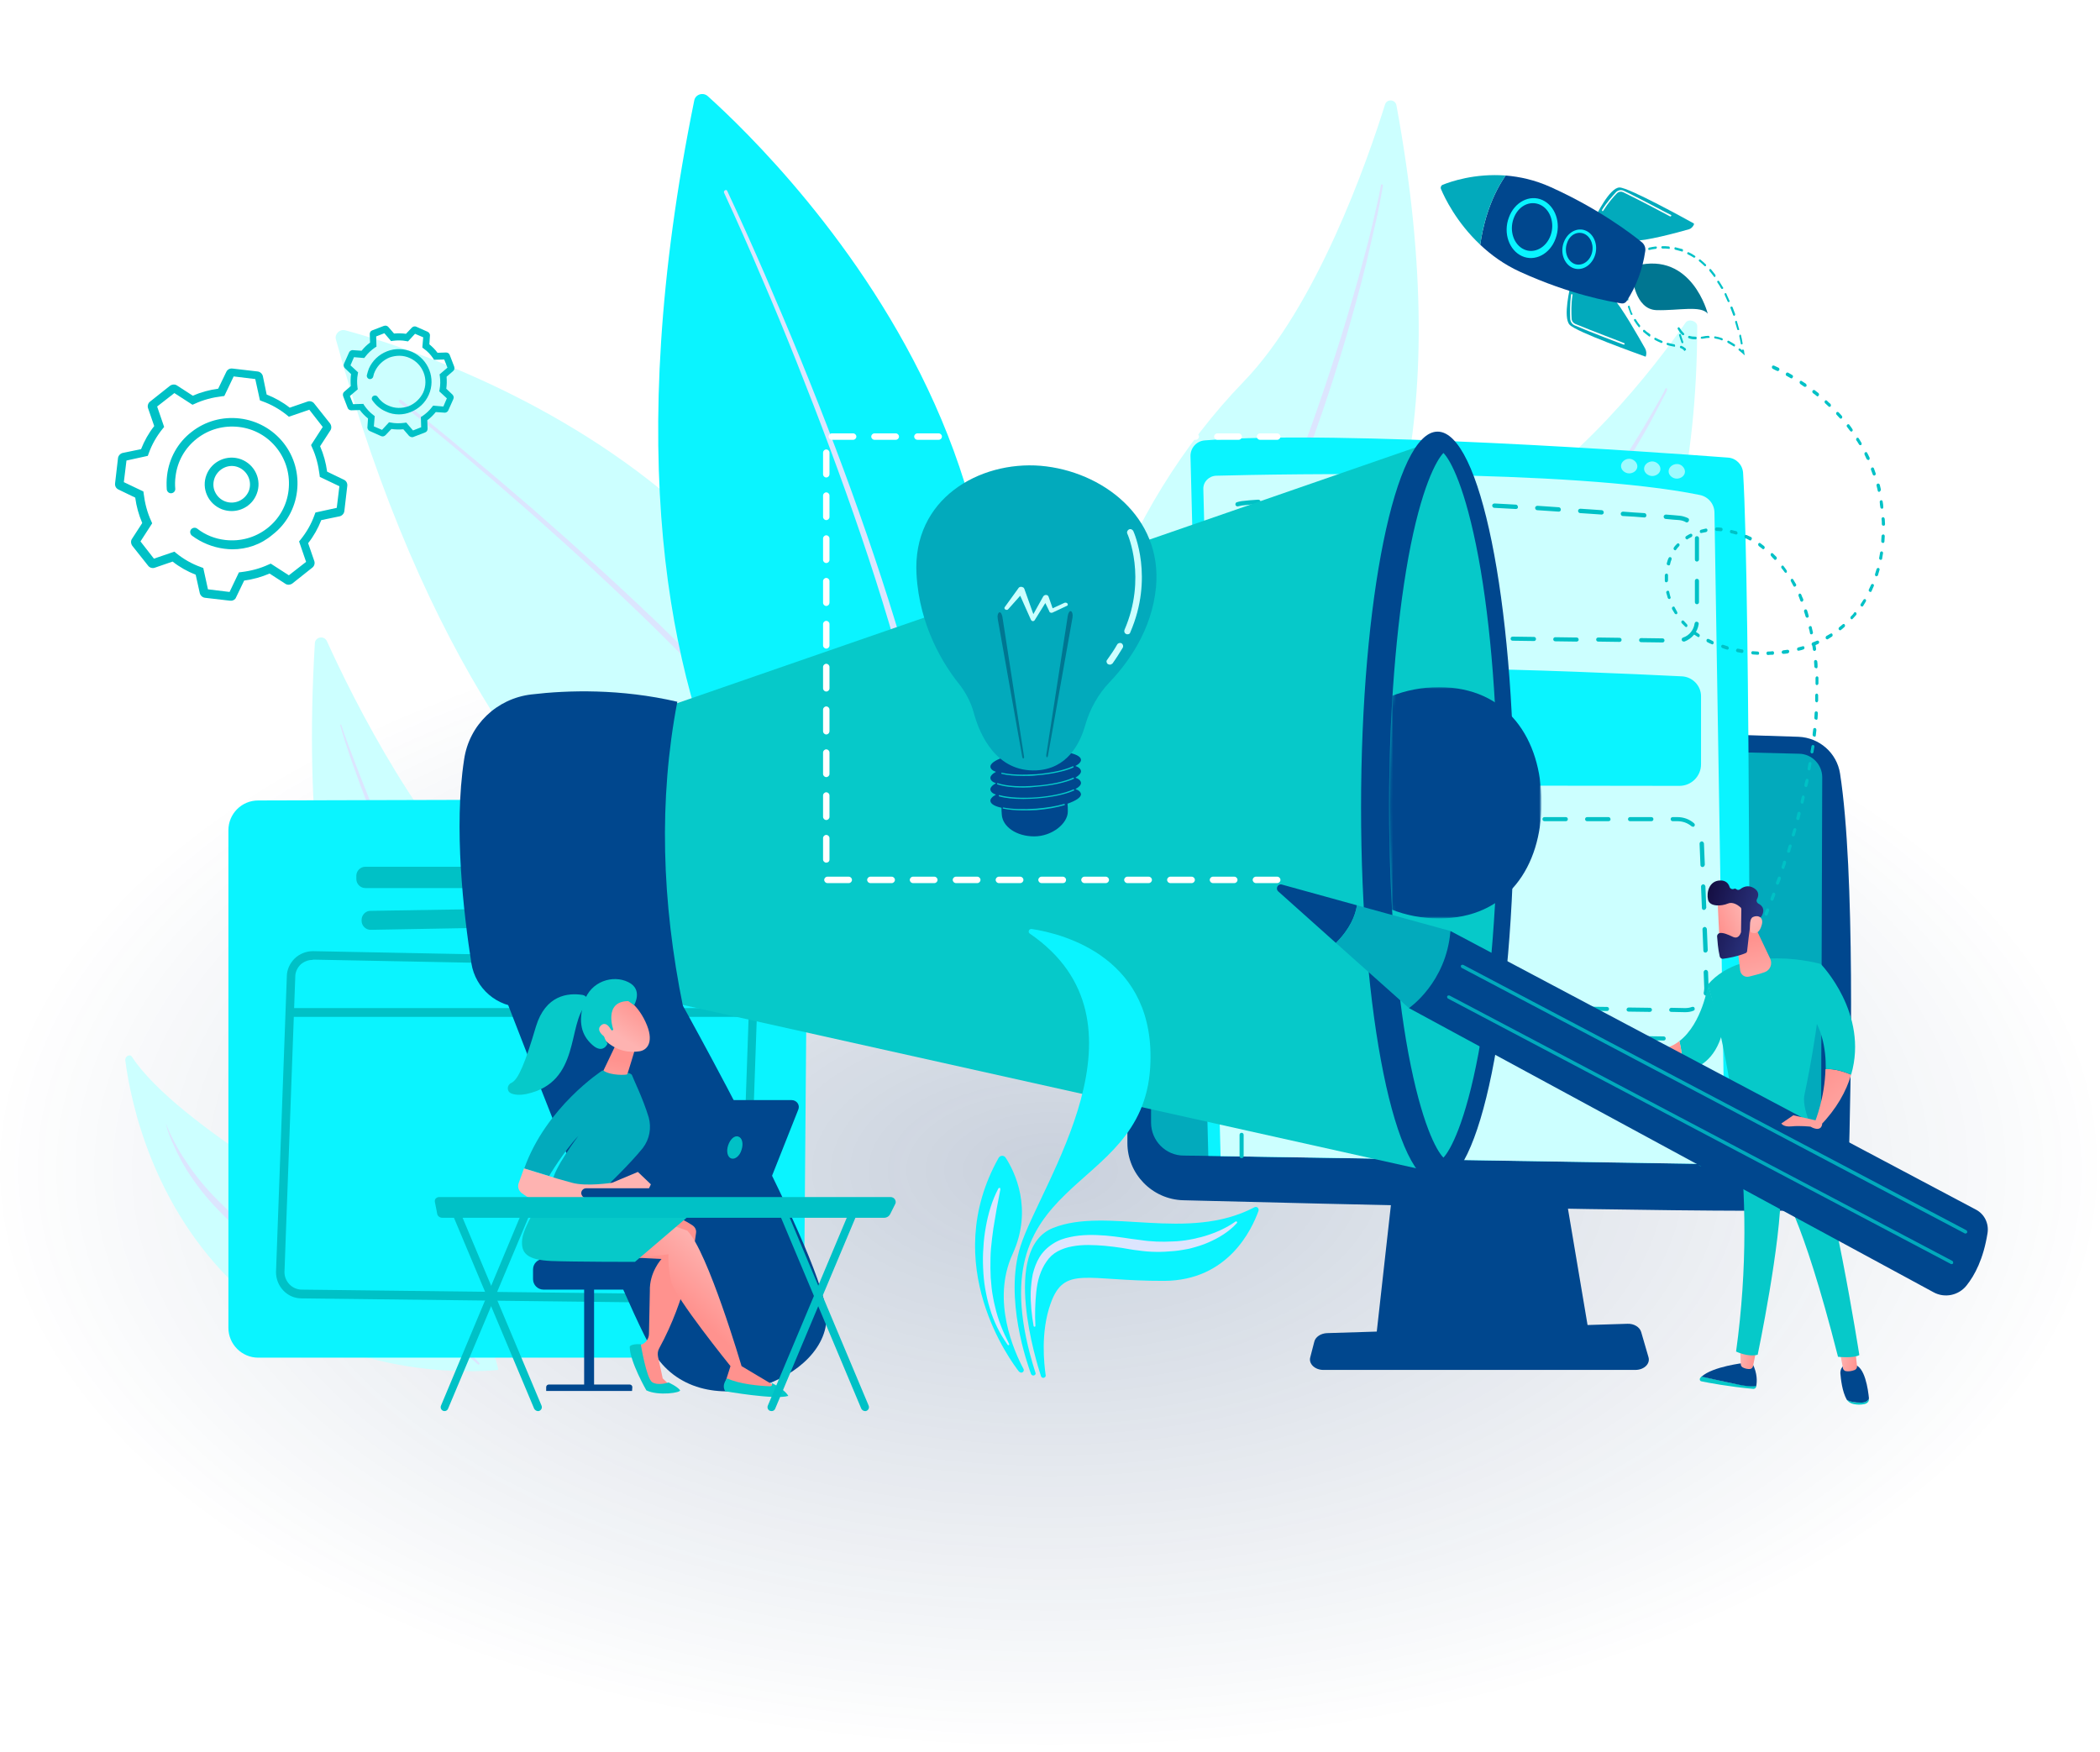 <?xml version="1.0" encoding="utf-8"?>
<!-- Generator: Adobe Illustrator 27.0.0, SVG Export Plug-In . SVG Version: 6.00 Build 0)  -->
<svg version="1.1" id="Layer_1" xmlns="http://www.w3.org/2000/svg" xmlns:xlink="http://www.w3.org/1999/xlink" x="0px" y="0px"
	 viewBox="0 0 719 600" style="enable-background:new 0 0 719 600;" xml:space="preserve">
<style type="text/css">
	.st0{opacity:0.22;fill:url(#SVGID_1_);enable-background:new    ;}
	.st1{fill:#CCFFFF;}
	.st2{fill:#DCE5FE;}
	.st3{fill:#00478E;}
	.st4{fill:#02AABC;}
	.st5{fill:#0AF4FF;}
	.st6{opacity:0.6;fill:#FFFFFF;enable-background:new    ;}
	.st7{fill:#00C1C6;}
	.st8{fill:#06C9C9;}
	.st9{fill:#FFFFFF;filter:url(#Adobe_OpacityMaskFilter);}
	.st10{mask:url(#mask0_119_774_00000037680731785035065550000010587873230754285735_);}
	.st11{fill:#007691;}
	.st12{fill:url(#SVGID_00000145768740827626499550000006525422174285677989_);}
	.st13{fill:url(#SVGID_00000176038941688613286210000010093329413410470290_);}
	.st14{fill:url(#SVGID_00000050664163014611034860000008183777029417576077_);}
	.st15{fill:url(#SVGID_00000032642984351694024920000003784909527500538030_);}
	.st16{fill:url(#SVGID_00000078765873092173543080000008721263135325941402_);}
	.st17{fill:url(#SVGID_00000081633226717061233260000008095561960347701123_);}
	.st18{fill:#FFFFFF;}
	.st19{fill:url(#SVGID_00000151504848302631830470000016983498779311092153_);}
	.st20{fill:url(#SVGID_00000114052263981630176130000007150254294827376530_);}
	.st21{fill:url(#SVGID_00000111912128949231204660000002666138491608974780_);}
	.st22{fill:url(#SVGID_00000058578471448820569930000002043253994445419183_);}
	.st23{fill:url(#SVGID_00000168804113350704444470000011902357259102978198_);}
	.st24{fill:url(#SVGID_00000023279012328499391970000000117471139366723474_);}
	.st25{fill:url(#SVGID_00000114053889889312415530000007306329230183955364_);}
	.st26{fill:url(#SVGID_00000049217404072534217840000012009579985808553398_);}
	.st27{fill:url(#SVGID_00000143578436874699104800000000148479064266174364_);}
	.st28{fill:url(#SVGID_00000049901575942278185450000012896444485777318016_);}
	.st29{fill:url(#SVGID_00000001662287060699212330000002799401729881573517_);}
</style>
<radialGradient id="SVGID_1_" cx="-179.501" cy="854.899" r="1.001" gradientTransform="matrix(360.117 0 0 -198.758 65000.52 170318.25)" gradientUnits="userSpaceOnUse">
	<stop  offset="0" style="stop-color:#082D63"/>
	<stop  offset="1" style="stop-color:#082D63;stop-opacity:0"/>
</radialGradient>
<path class="st0" d="M359,598.2c198.3,0,359-88.9,359-198.5S557.3,201.2,359,201.2c-198.3,0-359,88.9-359,198.5
	S160.7,598.2,359,598.2z"/>
<path class="st1" d="M170.6,469.1c0,0-3.7-23.1-29.1-38.2c-23.5-14.1-80.9-45.5-96.4-69.1c-0.7-1-2.4,0-2.2,1.3
	c1.9,14.6,9.4,50,38.1,77.3C118.1,475.4,170.6,469.1,170.6,469.1z"/>
<path class="st2" d="M56.8,384.7c1,2.7,2.3,5.3,3.7,7.8c0.7,1.3,1.4,2.5,2.2,3.7c0.8,1.2,1.6,2.4,2.4,3.6c3.3,4.7,7.1,9,11.2,12.9
	l1.5,1.5c0.5,0.5,1.1,0.9,1.6,1.4c1.1,0.9,2.1,1.9,3.2,2.8L86,421c1.1,0.9,2.3,1.7,3.5,2.5c1.2,0.8,2.3,1.6,3.5,2.4l3.7,2.2
	c2.4,1.5,5,2.9,7.5,4.3c5,2.8,10.1,5.5,15.2,8.1c5.1,2.6,10.3,5.2,15.4,7.8c2.6,1.3,5.2,2.6,7.7,3.9c1.3,0.7,2.6,1.3,3.8,2l1.9,1
	l1.9,1.1c2.5,1.4,5,3,7.4,4.6c2.4,1.7,4.6,3.6,6.6,5.8c0.1,0.2,0.1,0.4,0,0.5c-0.1,0.1-0.4,0.1-0.5,0l0,0c-2.1-2-4.4-3.7-6.8-5.2
	c-2.4-1.5-4.9-2.9-7.5-4.2c-5.1-2.6-10.4-5-15.6-7.4l-7.8-3.7c-2.6-1.3-5.2-2.5-7.8-3.8c-2.6-1.3-5.2-2.6-7.7-3.9
	c-2.6-1.4-5.1-2.7-7.6-4.1c-10.1-5.5-20.1-12.1-28.1-20.6c-4.1-4.2-7.7-8.8-10.8-13.7c-1.5-2.5-2.9-5-4.1-7.7
	C58.5,390.2,57.4,387.5,56.8,384.7C56.7,384.7,56.7,384.6,56.8,384.7C56.8,384.6,56.8,384.6,56.8,384.7L56.8,384.7z"/>
<path class="st1" d="M107.8,220.3c0.1-2.2,3.1-2.8,4.1-0.8c8.8,19.4,33.6,69.7,63.5,93.8c48.7,39.2,87.8,109.1,67,151.6
	C242.3,465,93.3,460.6,107.8,220.3L107.8,220.3z"/>
<path class="st2" d="M117,248.6c0.1,0.5,0.3,1.1,0.5,1.6l0.6,1.7l1.2,3.3l2.5,6.6c1.7,4.4,3.4,8.8,5.2,13.2
	c3.5,8.7,7.2,17.4,11.1,26c7.7,17.2,16,34.2,25.1,50.6c4.6,8.2,9.2,16.4,14.2,24.4c5,8,10.1,15.9,15.6,23.5
	c5.5,7.7,11.1,15.2,17.2,22.4c6.1,7.2,12.5,14.1,19.3,20.6c0.1,0.1,0.2,0.4,0,0.5c-0.1,0.1-0.4,0.1-0.5,0
	c-7.1-6.3-13.7-13.1-19.9-20.2c-6.2-7.1-12.1-14.6-17.7-22.2c-11.1-15.3-21.1-31.5-30.1-48.1c-4.6-8.3-8.8-16.7-13-25.2
	c-4.1-8.5-8.1-17.1-11.8-25.8c-3.7-8.7-7.3-17.4-10.7-26.2c-1.7-4.4-3.3-8.8-4.9-13.3c-0.8-2.2-1.6-4.5-2.3-6.7l-1.1-3.4l-0.5-1.7
	c-0.2-0.6-0.3-1.1-0.5-1.8c0-0.2,0.1-0.4,0.3-0.4C116.7,248.2,116.9,248.3,117,248.6L117,248.6L117,248.6z"/>
<path class="st1" d="M581.1,111.7c0-1.8-3-2.7-4-1.2c-10.1,14.5-38.2,51.5-69.8,66.7c-51.5,24.7-95.3,75.5-77,112.9
	C430.3,290.1,580.7,308.2,581.1,111.7L581.1,111.7z"/>
<path class="st2" d="M570.8,133.4c-0.2,0.6-0.4,1-0.6,1.4l-0.7,1.3l-1.4,2.7c-0.9,1.8-1.9,3.5-2.8,5.3c-1.9,3.5-3.9,6.9-6,10.4
	c-4.1,6.8-8.4,13.6-12.8,20.2c-8.8,13.3-18.5,26-28.8,38.2c-5.1,6.1-10.6,12-16.1,17.7c-5.6,5.7-11.4,11.2-17.3,16.5
	c-6,5.2-12.3,10.2-18.8,14.9c-6.5,4.6-13.3,8.8-20.3,12.6c-0.2,0.1-0.4,0-0.5-0.1c-0.1-0.2,0-0.4,0.1-0.5h0
	c6.8-4.1,13.4-8.5,19.8-13.2c6.3-4.8,12.5-9.8,18.4-15.1c5.9-5.3,11.6-10.8,17.1-16.5c5.5-5.7,10.8-11.6,16-17.6
	c5.1-6,10.1-12.2,14.9-18.5l3.6-4.8l3.5-4.8c2.3-3.2,4.6-6.4,6.9-9.7c4.5-6.5,8.9-13.2,13.1-19.9c2.1-3.4,4.2-6.7,6.2-10.2
	c1-1.7,2-3.4,3-5.2l1.5-2.6l0.7-1.3c0.2-0.4,0.5-0.9,0.6-1.3l0-0.1c0.1-0.2,0.3-0.3,0.5-0.2C570.8,133,570.9,133.2,570.8,133.4
	L570.8,133.4z"/>
<path class="st1" d="M478.1,36c-0.4-2-3.3-2.2-3.9-0.2c-6,19.2-23.4,69.1-48.5,95c-41,42.3-69.5,112.1-45.2,149.4
	C380.5,280.3,519.3,259,478.1,36L478.1,36z"/>
<path class="st2" d="M473.5,63.5c-0.1,0.6-0.2,1.1-0.3,1.7l-0.3,1.6l-0.6,3.3c-0.4,2.2-0.9,4.4-1.4,6.5c-1,4.3-2,8.7-3,13
	c-2.1,8.6-4.5,17.2-7,25.8c-2.5,8.5-5.2,17-8.1,25.5c-2.9,8.4-5.9,16.8-9.2,25.1c-6.6,16.6-14,32.8-22.6,48.4
	c-4.4,7.8-9,15.4-14,22.8c-5.1,7.3-10.5,14.5-16.3,21.1c-0.1,0.2-0.4,0.2-0.5,0c-0.1-0.1-0.2-0.4,0-0.5h0
	c5.6-6.9,10.8-14.1,15.6-21.5c4.9-7.4,9.3-15.1,13.5-22.9c4.2-7.8,8.1-15.8,11.9-23.8c3.7-8,7.1-16.3,10.5-24.5
	c6.6-16.5,12.3-33.3,17.6-50.2c2.6-8.5,5.1-17,7.4-25.6c1.2-4.3,2.3-8.6,3.3-12.9l1.5-6.5l0.7-3.2l0.3-1.6c0.1-0.5,0.2-1.1,0.3-1.6
	l0-0.1c0-0.2,0.2-0.3,0.4-0.3C473.4,63.2,473.5,63.3,473.5,63.5L473.5,63.5z"/>
<path class="st3" d="M477.5,401.2l-6.3,56.4h73l-9.5-56.4H477.5z"/>
<path class="st3" d="M559.9,469.1H453.1c-2.9,0-5.1-2.1-4.5-4.3l1.4-5.4c0.4-1.6,2.2-2.8,4.3-2.9l102.9-3.2c2.2-0.1,4.2,1.1,4.7,2.8
	l2.5,8.6C565.1,467,562.9,469.1,559.9,469.1z"/>
<path class="st3" d="M386,262.3v129.1c0,10.6,8.5,19.3,19.1,19.6c47.2,1.2,168.7,4.2,213.6,3.5c7.7-0.1,14-6.3,14.2-14
	c0.9-30,2.3-102.1-2.9-135.6c-1.1-7.1-7.1-12.3-14.2-12.6c-39.5-1.3-171-5.3-215.9-4.3C392.2,248.3,386,254.6,386,262.3L386,262.3z"
	/>
<path class="st4" d="M394.1,261.7v122.7c0,6.2,5,11.3,11.2,11.3l207,3.1c6.1,0.1,11.2-4.9,11.2-11l0.4-121.6c0-4.4-3.5-8-7.9-8.1
	l-212.9-5.2C398.2,252.8,394.1,256.8,394.1,261.7L394.1,261.7z"/>
<path class="st5" d="M413.7,395.8l185.4,3c0,0,0.2-197.9-2.3-236.9c-0.2-2.8-2.4-5-5.1-5.2c-23.9-1.8-132.4-9.6-179.2-5.9
	c-2.8,0.2-5,2.6-4.9,5.5L413.7,395.8L413.7,395.8z"/>
<path class="st1" d="M417.9,395.9l172.7,2.8L587,175.6c0-3-2.1-5.5-5-6.1c-43.9-9-143.3-7.2-165.6-6.6c-2.5,0.1-4.5,2.1-4.4,4.6
	L417.9,395.9z"/>
<path class="st6" d="M560.6,159.7c0,1.4-1.4,2.4-2.8,2.4c-1.4,0-2.8-1.1-2.8-2.5c0-1.4,1.4-2.5,2.8-2.5
	C559.2,157.1,560.6,158.3,560.6,159.7z"/>
<path class="st6" d="M568.5,160.6c0,1.4-1.4,2.4-2.8,2.4s-2.8-1.1-2.8-2.5c0-1.4,1.4-2.5,2.8-2.5S568.5,159.2,568.5,160.6z"/>
<path class="st6" d="M576.9,161.5c0,1.4-1.4,2.4-2.8,2.4c-1.4,0-2.8-1.1-2.8-2.5c0-1.4,1.4-2.5,2.8-2.5
	C575.5,158.8,576.9,160.1,576.9,161.5z"/>
<path class="st7" d="M569.2,220L569.2,220l-7.3-0.1c-0.4,0-0.7-0.3-0.7-0.7c0-0.4,0.3-0.7,0.7-0.7h0l7.3,0.1c0.4,0,0.7,0.3,0.7,0.7
	C569.9,219.7,569.6,220,569.2,220L569.2,220z M554.5,219.8L554.5,219.8l-7.3-0.1c-0.4,0-0.7-0.3-0.7-0.7c0-0.4,0.3-0.7,0.7-0.7
	l7.3,0.1c0.4,0,0.7,0.3,0.7,0.7C555.2,219.5,554.9,219.8,554.5,219.8z M576.5,219.7c-0.3,0-0.6-0.2-0.7-0.5
	c-0.1-0.4,0.1-0.8,0.5-0.9c2.1-0.7,3.6-2.6,3.9-4.8c0.1-0.4,0.4-0.7,0.8-0.6c0.4,0.1,0.7,0.4,0.6,0.8c-0.4,2.8-2.3,5-4.9,6
	C576.6,219.6,576.5,219.7,576.5,219.7z M539.8,219.7L539.8,219.7l-7.3-0.1c-0.4,0-0.7-0.3-0.7-0.7c0-0.4,0.3-0.7,0.7-0.7h0l7.3,0.1
	c0.4,0,0.7,0.3,0.7,0.7C540.6,219.3,540.2,219.7,539.8,219.7z M525.2,219.5L525.2,219.5l-7.3-0.1c-0.4,0-0.7-0.3-0.7-0.7
	c0-0.4,0.3-0.7,0.7-0.7h0l7.3,0.1c0.4,0,0.7,0.3,0.7,0.7C525.9,219.2,525.6,219.5,525.2,219.5L525.2,219.5z M510.5,219.3
	L510.5,219.3l-7.3-0.1c-0.4,0-0.7-0.3-0.7-0.7c0-0.4,0.3-0.7,0.7-0.7h0l7.3,0.1c0.4,0,0.7,0.3,0.7,0.7
	C511.2,219,510.9,219.3,510.5,219.3L510.5,219.3z M495.8,219.2L495.8,219.2l-7.3-0.1c-0.4,0-0.7-0.3-0.7-0.7c0-0.4,0.3-0.7,0.7-0.7
	h0l7.3,0.1c0.4,0,0.7,0.3,0.7,0.7C496.5,218.8,496.2,219.2,495.8,219.2L495.8,219.2z M481.1,219L481.1,219l-7.3-0.1
	c-0.4,0-0.7-0.3-0.7-0.7c0-0.4,0.3-0.7,0.7-0.7h0l7.3,0.1c0.4,0,0.7,0.3,0.7,0.7C481.9,218.7,481.5,219,481.1,219L481.1,219z
	 M466.5,218.8L466.5,218.8l-7.3-0.1c-0.4,0-0.7-0.3-0.7-0.7c0-0.4,0.3-0.7,0.7-0.7l7.3,0.1c0.4,0,0.7,0.3,0.7,0.7
	C467.2,218.5,466.9,218.8,466.5,218.8L466.5,218.8z M451.8,218.7L451.8,218.7l-7.3-0.1c-0.4,0-0.7-0.3-0.7-0.7
	c0-0.4,0.3-0.7,0.7-0.7l7.3,0.1c0.4,0,0.7,0.3,0.7,0.7C452.5,218.4,452.2,218.7,451.8,218.7z M437.1,218.5L437.1,218.5l-7.3-0.1
	c-0.4,0-0.7-0.3-0.7-0.7c0-0.4,0.3-0.7,0.7-0.7h0l7.3,0.1c0.4,0,0.7,0.3,0.7,0.7C437.9,218.2,437.5,218.5,437.1,218.5L437.1,218.5z
	 M423.1,216.2c-0.2,0-0.4-0.1-0.6-0.3c-1-1.2-1.6-2.6-1.7-4.1l-0.2-3.3c0-0.4,0.3-0.8,0.7-0.8c0.4,0,0.8,0.3,0.8,0.7l0.2,3.3
	c0.1,1.2,0.5,2.3,1.3,3.2c0.3,0.3,0.2,0.8-0.1,1C423.5,216.1,423.3,216.2,423.1,216.2L423.1,216.2z M581,206.9
	c-0.4,0-0.7-0.3-0.7-0.7v-7.3c0-0.4,0.3-0.7,0.7-0.7c0.4,0,0.7,0.3,0.7,0.7v7.3C581.7,206.6,581.4,206.9,581,206.9z M420.9,201.9
	c-0.4,0-0.7-0.3-0.7-0.7l-0.5-7.3c0-0.4,0.3-0.8,0.7-0.8c0.4,0,0.8,0.3,0.8,0.7l0.5,7.3C421.7,201.5,421.4,201.9,420.9,201.9
	C421,201.9,420.9,201.9,420.9,201.9L420.9,201.9z M581,192.3c-0.4,0-0.7-0.3-0.7-0.7v-7.3c0-0.4,0.3-0.7,0.7-0.7
	c0.4,0,0.7,0.3,0.7,0.7v7.3C581.7,191.9,581.4,192.3,581,192.3z M420,187.3c-0.4,0-0.7-0.3-0.7-0.7l-0.5-7.3c0-0.2,0-0.3,0-0.5
	c0-0.2,0-0.4,0-0.7c0-0.4,0.4-0.7,0.8-0.7c0.4,0,0.7,0.4,0.7,0.8c0,0.2,0,0.4,0,0.5c0,0.1,0,0.3,0,0.4l0.5,7.3
	C420.7,186.9,420.4,187.2,420,187.3C420,187.3,420,187.3,420,187.3L420,187.3z M577.5,178.9c-0.1,0-0.2,0-0.3-0.1
	c-0.7-0.4-1.4-0.6-2.2-0.7c-1.4-0.1-2.9-0.2-4.7-0.4c-0.4,0-0.7-0.4-0.7-0.8c0-0.4,0.4-0.7,0.8-0.7c1.8,0.1,3.3,0.3,4.7,0.4
	c1,0.1,1.9,0.4,2.8,0.8c0.4,0.2,0.5,0.6,0.3,1C578.1,178.7,577.8,178.9,577.5,178.9L577.5,178.9z M563,177.2
	C563,177.2,563,177.2,563,177.2c-2.3-0.2-4.8-0.4-7.4-0.5c-0.4,0-0.7-0.4-0.7-0.8c0-0.4,0.4-0.7,0.8-0.7c2.6,0.2,5.1,0.4,7.3,0.5
	c0.4,0,0.7,0.4,0.7,0.8C563.7,176.9,563.4,177.2,563,177.2L563,177.2z M548.4,176.2C548.3,176.2,548.3,176.2,548.4,176.2
	c-2.4-0.2-4.9-0.3-7.4-0.5c-0.4,0-0.7-0.4-0.7-0.8c0-0.4,0.4-0.7,0.8-0.7c2.5,0.2,5,0.3,7.3,0.5c0.4,0,0.7,0.4,0.7,0.8
	C549.1,175.9,548.7,176.2,548.4,176.2L548.4,176.2z M533.7,175.2C533.7,175.2,533.7,175.2,533.7,175.2c-2.4-0.2-4.9-0.3-7.4-0.5
	c-0.4,0-0.7-0.4-0.7-0.8c0-0.4,0.4-0.7,0.8-0.7c2.5,0.2,4.9,0.3,7.3,0.5c0.4,0,0.7,0.4,0.7,0.8C534.4,174.9,534.1,175.2,533.7,175.2
	L533.7,175.2z M519,174.3C519,174.3,519,174.3,519,174.3c-2.5-0.1-4.9-0.3-7.4-0.4c-0.4,0-0.7-0.4-0.7-0.8c0-0.4,0.4-0.7,0.8-0.7
	c2.5,0.1,4.9,0.3,7.3,0.4c0.4,0,0.7,0.4,0.7,0.8C519.8,174,519.4,174.3,519,174.3L519,174.3z M504.4,173.5
	C504.4,173.5,504.4,173.5,504.4,173.5c-2.5-0.1-4.9-0.2-7.4-0.3c-0.4,0-0.7-0.4-0.7-0.8c0-0.4,0.4-0.7,0.8-0.7
	c2.4,0.1,4.9,0.2,7.3,0.4c0.4,0,0.7,0.4,0.7,0.8C505.1,173.2,504.8,173.5,504.4,173.5L504.4,173.5z M423.7,173.4
	c-0.3,0-0.6-0.2-0.7-0.5c-0.1-0.4,0.1-0.8,0.4-0.9c0.6-0.2,1.1-0.3,1.7-0.4c1.7-0.2,3.7-0.4,5.7-0.5c0.4,0,0.8,0.3,0.8,0.7
	c0,0.4-0.3,0.8-0.7,0.8c-2.1,0.1-4,0.3-5.7,0.5c-0.5,0.1-0.9,0.2-1.4,0.3C423.9,173.4,423.8,173.4,423.7,173.4L423.7,173.4z
	 M489.7,172.8C489.7,172.8,489.7,172.8,489.7,172.8c-2.5-0.1-4.9-0.2-7.4-0.3c-0.4,0-0.7-0.4-0.7-0.8c0-0.4,0.3-0.7,0.8-0.7
	c2.4,0.1,4.9,0.2,7.3,0.3c0.4,0,0.7,0.4,0.7,0.8C490.4,172.5,490.1,172.8,489.7,172.8L489.7,172.8z M475,172.3
	C475,172.3,475,172.3,475,172.3c-2.5-0.1-4.9-0.1-7.4-0.2c-0.4,0-0.7-0.3-0.7-0.7c0-0.4,0.4-0.7,0.7-0.7c2.4,0.1,4.9,0.1,7.3,0.2
	c0.4,0,0.7,0.3,0.7,0.8C475.7,172,475.4,172.3,475,172.3L475,172.3z M438.3,172.2c-0.4,0-0.7-0.3-0.7-0.7c0-0.4,0.3-0.7,0.7-0.8
	c2.3-0.1,4.8-0.1,7.3-0.2c0.4,0,0.7,0.3,0.7,0.7c0,0.4-0.3,0.7-0.7,0.7C443.1,172.1,440.6,172.1,438.3,172.2
	C438.3,172.2,438.3,172.2,438.3,172.2L438.3,172.2z M460.3,172L460.3,172c-2.5,0-5,0-7.3,0c-0.4,0-0.7-0.3-0.7-0.7
	c0-0.4,0.3-0.7,0.7-0.7c2.4,0,4.8,0,7.4,0c0.4,0,0.7,0.3,0.7,0.7C461.1,171.7,460.7,172,460.3,172z"/>
<path class="st7" d="M470,345.4h-7.3c-0.4,0-0.7-0.3-0.7-0.7c0-0.4,0.3-0.7,0.7-0.7h7.3c0.4,0,0.7,0.3,0.7,0.7
	C470.8,345.1,470.4,345.4,470,345.4z M455.4,345.4H448c-0.4,0-0.7-0.3-0.7-0.7c0-0.4,0.3-0.7,0.7-0.7h7.3c0.4,0,0.7,0.3,0.7,0.7
	C456.1,345.1,455.8,345.4,455.4,345.4z M440.7,345.4h-7.3c-0.4,0-0.7-0.3-0.7-0.7c0-0.4,0.3-0.7,0.7-0.7h7.3c0.4,0,0.7,0.3,0.7,0.7
	C441.4,345.1,441.1,345.4,440.7,345.4z M477.4,345.2c-0.3,0-0.6-0.2-0.7-0.6c-0.1-0.4,0.1-0.8,0.5-0.9c2.2-0.5,3.9-2.2,4.6-4.3
	c0.1-0.4,0.5-0.6,0.9-0.5c0.4,0.1,0.6,0.5,0.5,0.9c-0.8,2.6-3,4.7-5.6,5.3C477.5,345.2,477.4,345.2,477.4,345.2z M426.6,343.2
	c-0.2,0-0.4-0.1-0.5-0.2c-1.4-1.4-2.2-3.3-2.2-5.3l0-2c0-0.4,0.3-0.7,0.7-0.8c0.4,0,0.7,0.3,0.8,0.7l0,2c0,1.6,0.7,3.2,1.8,4.3
	c0.3,0.3,0.3,0.8,0,1C427,343.1,426.8,343.1,426.6,343.2L426.6,343.2z M482.8,333.1c-0.4,0-0.7-0.3-0.7-0.7V325
	c0-0.4,0.3-0.7,0.7-0.7c0.4,0,0.7,0.3,0.7,0.7v7.3C483.5,332.8,483.2,333.1,482.8,333.1z M424.4,329c-0.4,0-0.7-0.3-0.7-0.7
	l-0.2-7.3c0-0.4,0.3-0.7,0.7-0.8c0.4,0,0.7,0.3,0.8,0.7l0.2,7.3C425.1,328.7,424.8,329,424.4,329C424.4,329,424.4,329,424.4,329
	L424.4,329z M482.8,318.4c-0.4,0-0.7-0.3-0.7-0.7v-7.3c0-0.4,0.3-0.7,0.7-0.7c0.4,0,0.7,0.3,0.7,0.7v7.3
	C483.5,318.1,483.2,318.4,482.8,318.4z M424,314.4c-0.4,0-0.7-0.3-0.7-0.7l-0.2-7.3c0-0.4,0.3-0.7,0.7-0.8c0.4,0,0.7,0.3,0.8,0.7
	l0.2,7.3C424.8,314,424.5,314.3,424,314.4C424.1,314.3,424.1,314.3,424,314.4L424,314.4z M482.8,303.8c-0.4,0-0.7-0.3-0.7-0.7v-7.3
	c0-0.4,0.3-0.7,0.7-0.7c0.4,0,0.7,0.3,0.7,0.7v7.3C483.5,303.4,483.2,303.8,482.8,303.8z M423.7,299.7c-0.4,0-0.7-0.3-0.7-0.7
	l-0.2-7.3c0-0.4,0.3-0.7,0.7-0.8c0.4,0,0.7,0.3,0.8,0.7l0.2,7.3C424.4,299.3,424.1,299.7,423.7,299.7
	C423.7,299.7,423.7,299.7,423.7,299.7L423.7,299.7z M482.8,289.1c-0.4,0-0.7-0.3-0.7-0.7V281c0-0.4,0.3-0.7,0.7-0.7
	c0.4,0,0.7,0.3,0.7,0.7v7.3C483.5,288.8,483.2,289.1,482.8,289.1z M423.3,285c-0.4,0-0.7-0.3-0.7-0.7l-0.2-7.3
	c0-0.4,0.3-0.7,0.7-0.8c0.4,0,0.7,0.3,0.8,0.7l0.2,7.3C424.1,284.7,423.8,285,423.3,285C423.4,285,423.4,285,423.3,285L423.3,285z
	 M482.8,274.4c-0.4,0-0.7-0.3-0.7-0.7v-7.3c0-0.4,0.3-0.7,0.7-0.7c0.4,0,0.7,0.3,0.7,0.7v7.3C483.5,274.1,483.2,274.4,482.8,274.4z
	 M423,270.4c-0.4,0-0.7-0.3-0.7-0.7l-0.2-7.3c0-0.4,0.3-0.7,0.7-0.8c0.4,0,0.7,0.3,0.8,0.7l0.2,7.3C423.7,270,423.4,270.4,423,270.4
	C423,270.4,423,270.4,423,270.4L423,270.4z M482.8,259.8c-0.4,0-0.7-0.3-0.7-0.7v-7.3c0-0.4,0.3-0.7,0.7-0.7c0.4,0,0.7,0.3,0.7,0.7
	v7.3C483.5,259.4,483.2,259.8,482.8,259.8z M422.6,255.7c-0.4,0-0.7-0.3-0.7-0.7l-0.2-7.3c0-0.4,0.3-0.7,0.7-0.8
	c0.4,0,0.7,0.3,0.8,0.7l0.2,7.3C423.4,255.4,423.1,255.7,422.6,255.7C422.7,255.7,422.6,255.7,422.6,255.7L422.6,255.7z
	 M482.8,245.1c-0.4,0-0.7-0.3-0.7-0.7V237c0-0.4,0.3-0.7,0.7-0.7c0.4,0,0.7,0.3,0.7,0.7v7.3C483.5,244.8,483.2,245.1,482.8,245.1z
	 M422.3,241c-0.4,0-0.7-0.3-0.7-0.7l-0.1-4.4c0-1.1,0.2-2.2,0.7-3.2c0.2-0.4,0.6-0.5,1-0.3c0.4,0.2,0.5,0.6,0.3,1
	c-0.4,0.8-0.6,1.7-0.6,2.6v0.1l0.1,4.2C423,240.7,422.7,241,422.3,241C422.3,241.1,422.3,241.1,422.3,241L422.3,241z M480,231.3
	c-0.2,0-0.3,0-0.4-0.1c-1.1-0.8-2.3-1.2-3.7-1.2H473c-0.4,0-0.7-0.3-0.7-0.7c0-0.4,0.3-0.7,0.7-0.7h2.9c1.7,0,3.2,0.5,4.5,1.5
	c0.3,0.2,0.4,0.7,0.1,1C480.5,231.2,480.2,231.3,480,231.3L480,231.3z M428.6,229.9c-0.4,0-0.7-0.3-0.7-0.7c0-0.4,0.3-0.7,0.7-0.8
	c0.1,0,0.2,0,0.3,0h7.3c0.4,0,0.7,0.3,0.7,0.7c0,0.4-0.3,0.7-0.7,0.7H429C428.9,229.9,428.8,229.9,428.6,229.9
	C428.7,229.9,428.7,229.9,428.6,229.9L428.6,229.9z M465.6,229.9h-7.3c-0.4,0-0.7-0.3-0.7-0.7c0-0.4,0.3-0.7,0.7-0.7h7.3
	c0.4,0,0.7,0.3,0.7,0.7C466.4,229.6,466,229.9,465.6,229.9z M451,229.9h-7.3c-0.4,0-0.7-0.3-0.7-0.7c0-0.4,0.3-0.7,0.7-0.7h7.3
	c0.4,0,0.7,0.3,0.7,0.7C451.7,229.6,451.4,229.9,451,229.9z"/>
<path class="st5" d="M493.8,235.8v27.7c0,3,2.4,5.5,5.5,5.5l75.7,0.1c4.1,0,7.4-3.3,7.4-7.4v-23.3c0-3.6-2.9-6.6-6.5-6.8
	c-15.9-0.8-57-2.6-75.3-2.5C496.8,229,493.8,232.1,493.8,235.8L493.8,235.8z"/>
<path class="st7" d="M576.9,346.6l-4.7-0.1c-0.4,0-0.7-0.3-0.7-0.7c0-0.4,0.4-0.7,0.7-0.7l4.7,0.1c0.8,0,1.6-0.1,2.4-0.4
	c0.4-0.1,0.8,0,0.9,0.4c0.1,0.4,0,0.8-0.4,0.9C578.8,346.5,577.9,346.6,576.9,346.6L576.9,346.6z M564.9,346.5L564.9,346.5l-7.3-0.1
	c-0.4,0-0.7-0.3-0.7-0.7c0-0.4,0.4-0.7,0.7-0.7l7.3,0.1c0.4,0,0.7,0.3,0.7,0.7C565.6,346.1,565.3,346.5,564.9,346.5z M550.2,346.2
	L550.2,346.2l-7.3-0.1c-0.4,0-0.7-0.3-0.7-0.7c0-0.4,0.3-0.7,0.7-0.7l7.3,0.1c0.4,0,0.7,0.3,0.7,0.7
	C550.9,345.9,550.6,346.2,550.2,346.2z M535.5,346L535.5,346l-7.3-0.1c-0.4,0-0.7-0.3-0.7-0.7c0-0.4,0.3-0.7,0.7-0.7h0l7.3,0.1
	c0.4,0,0.7,0.3,0.7,0.7C536.3,345.7,535.9,346,535.5,346z M520.9,345.8L520.9,345.8l-7.3-0.1c-0.4,0-0.7-0.3-0.7-0.7
	c0-0.4,0.3-0.7,0.7-0.7h0l7.3,0.1c0.4,0,0.7,0.3,0.7,0.7C521.6,345.5,521.3,345.8,520.9,345.8z M506.2,345.6L506.2,345.6l-4.9-0.1
	c-0.9,0-1.8-0.2-2.6-0.5c-0.4-0.1-0.6-0.6-0.5-0.9c0.1-0.4,0.5-0.6,0.9-0.5c0.7,0.2,1.4,0.4,2.1,0.4l4.9,0.1c0.4,0,0.7,0.3,0.7,0.7
	C506.9,345.2,506.6,345.6,506.2,345.6L506.2,345.6z M584.1,340.9c-0.1,0-0.1,0-0.2,0c-0.4-0.1-0.6-0.5-0.6-0.9
	c0.1-0.5,0.2-1,0.2-1.5c0-0.1,0-0.2,0-0.2l-0.2-5.4c0-0.4,0.3-0.7,0.7-0.8c0.4,0,0.7,0.3,0.8,0.7l0.2,5.4c0,0.1,0,0.2,0,0.3
	c0,0.6-0.1,1.2-0.2,1.8C584.8,340.6,584.5,340.9,584.1,340.9z M494.1,339.9c-0.3,0-0.6-0.2-0.7-0.5c-0.2-0.7-0.3-1.5-0.3-2.2v-5.3
	c0-0.4,0.3-0.7,0.7-0.7c0.4,0,0.7,0.3,0.7,0.7v5.3c0,0.6,0.1,1.2,0.2,1.8c0.1,0.4-0.1,0.8-0.5,0.9
	C494.2,339.9,494.1,339.9,494.1,339.9L494.1,339.9z M583.9,326.2c-0.4,0-0.7-0.3-0.7-0.7l-0.3-7.3c0-0.4,0.3-0.7,0.7-0.8
	c0.4,0,0.7,0.3,0.8,0.7l0.3,7.3C584.6,325.9,584.3,326.2,583.9,326.2C583.9,326.2,583.9,326.2,583.9,326.2z M493.8,325.3
	c-0.4,0-0.7-0.3-0.7-0.7v-7.3c0-0.4,0.3-0.7,0.7-0.7c0.4,0,0.7,0.3,0.7,0.7v7.3C494.5,325,494.2,325.3,493.8,325.3z M583.4,311.6
	c-0.4,0-0.7-0.3-0.7-0.7l-0.3-7.3c0-0.4,0.3-0.7,0.7-0.8c0.4,0,0.7,0.3,0.8,0.7l0.3,7.3C584.1,311.2,583.8,311.6,583.4,311.6
	C583.4,311.6,583.4,311.6,583.4,311.6z M493.8,310.6c-0.4,0-0.7-0.3-0.7-0.7v-7.3c0-0.4,0.3-0.7,0.7-0.7c0.4,0,0.7,0.3,0.7,0.7v7.3
	C494.5,310.3,494.2,310.6,493.8,310.6z M582.9,296.9c-0.4,0-0.7-0.3-0.7-0.7l-0.3-7.3c0-0.4,0.3-0.7,0.7-0.8c0.4,0,0.7,0.3,0.8,0.7
	l0.3,7.3C583.6,296.6,583.3,296.9,582.9,296.9C582.9,296.9,582.9,296.9,582.9,296.9z M493.8,296c-0.4,0-0.7-0.3-0.7-0.7v-7.3
	c0-0.9,0.2-1.8,0.5-2.7c0.1-0.4,0.6-0.6,0.9-0.4c0.4,0.1,0.6,0.6,0.5,0.9c-0.2,0.7-0.4,1.4-0.4,2.2v7.3
	C494.5,295.6,494.2,296,493.8,296L493.8,296z M579.6,283.1c-0.2,0-0.3-0.1-0.5-0.2c-1.3-1.1-3-1.7-4.8-1.7h-1.6
	c-0.4,0-0.7-0.3-0.7-0.7c0-0.4,0.3-0.7,0.7-0.7h1.6c2.1,0,4.1,0.7,5.7,2.1c0.3,0.3,0.4,0.7,0.1,1
	C580.1,283.1,579.8,283.1,579.6,283.1L579.6,283.1z M499.4,281.5c-0.3,0-0.6-0.2-0.7-0.6c-0.1-0.4,0.1-0.8,0.5-0.9
	c0.6-0.2,1.3-0.2,2-0.2h5.5c0.4,0,0.7,0.3,0.7,0.7c0,0.4-0.3,0.7-0.7,0.7h-5.5c-0.5,0-1.1,0.1-1.6,0.2
	C499.5,281.5,499.5,281.5,499.4,281.5L499.4,281.5z M565.4,281.2h-7.3c-0.4,0-0.7-0.3-0.7-0.7c0-0.4,0.3-0.7,0.7-0.7h7.3
	c0.4,0,0.7,0.3,0.7,0.7C566.1,280.9,565.8,281.2,565.4,281.2z M550.7,281.2h-7.3c-0.4,0-0.7-0.3-0.7-0.7c0-0.4,0.3-0.7,0.7-0.7h7.3
	c0.4,0,0.7,0.3,0.7,0.7C551.5,280.9,551.1,281.2,550.7,281.2z M536.1,281.2h-7.3c-0.4,0-0.7-0.3-0.7-0.7c0-0.4,0.3-0.7,0.7-0.7h7.3
	c0.4,0,0.7,0.3,0.7,0.7C536.8,280.9,536.5,281.2,536.1,281.2z M521.4,281.2h-7.3c-0.4,0-0.7-0.3-0.7-0.7c0-0.4,0.3-0.7,0.7-0.7h7.3
	c0.4,0,0.7,0.3,0.7,0.7C522.1,280.9,521.8,281.2,521.4,281.2z"/>
<path class="st7" d="M582.3,399.3c-0.4,0-0.7-0.3-0.7-0.7v-0.8c0-0.4,0.3-0.7,0.7-0.7s0.7,0.3,0.7,0.7v0.8
	C583,399,582.7,399.3,582.3,399.3z M425.1,396.6c-0.4,0-0.7-0.3-0.7-0.7v-7.3c0-0.4,0.3-0.7,0.7-0.7c0.4,0,0.7,0.3,0.7,0.7v7.3
	C425.9,396.2,425.5,396.6,425.1,396.6z M582.3,391.2c-0.4,0-0.7-0.3-0.7-0.7v-7.3c0-0.4,0.3-0.7,0.7-0.7s0.7,0.3,0.7,0.7v7.3
	C583,390.9,582.7,391.2,582.3,391.2z M425.1,381.9c-0.4,0-0.7-0.3-0.7-0.7v-7.3c0-0.4,0.3-0.7,0.7-0.7c0.4,0,0.7,0.3,0.7,0.7v7.3
	C425.9,381.6,425.5,381.9,425.1,381.9z M582.3,376.6c-0.4,0-0.7-0.3-0.7-0.7v-7.3c0-0.4,0.3-0.7,0.7-0.7s0.7,0.3,0.7,0.7v7.3
	C583,376.3,582.7,376.6,582.3,376.6z M425.1,367.2c-0.4,0-0.7-0.3-0.7-0.7v-5.4c0-0.7,0.1-1.4,0.3-2.1c0.1-0.4,0.5-0.6,0.9-0.5
	c0.4,0.1,0.6,0.5,0.5,0.9c-0.1,0.6-0.2,1.1-0.2,1.7v5.4C425.9,366.9,425.5,367.2,425.1,367.2z M581.9,362c-0.3,0-0.6-0.2-0.7-0.5
	c-0.7-2.1-2.4-3.8-4.5-4.6c-0.4-0.1-0.6-0.6-0.4-0.9c0.1-0.4,0.6-0.6,0.9-0.4c2.5,1,4.5,3,5.4,5.5c0.1,0.4-0.1,0.8-0.4,0.9
	C582,362,581.9,362,581.9,362L581.9,362z M569.6,356.3L569.6,356.3l-7.3-0.1c-0.4,0-0.7-0.3-0.7-0.7c0-0.4,0.3-0.7,0.7-0.7l7.3,0.1
	c0.4,0,0.7,0.3,0.7,0.7C570.3,356,570,356.3,569.6,356.3z M554.9,356.1L554.9,356.1l-7.3-0.1c-0.4,0-0.7-0.3-0.7-0.7
	c0-0.4,0.3-0.7,0.7-0.7l7.3,0.1c0.4,0,0.7,0.3,0.7,0.7C555.7,355.8,555.3,356.1,554.9,356.1z M540.3,355.9L540.3,355.9l-7.3-0.1
	c-0.4,0-0.7-0.3-0.7-0.7c0-0.4,0.4-0.7,0.7-0.7l7.3,0.1c0.4,0,0.7,0.3,0.7,0.7C541,355.6,540.7,355.9,540.3,355.9z M525.6,355.7
	L525.6,355.7l-7.3-0.1c-0.4,0-0.7-0.3-0.7-0.7c0-0.4,0.3-0.7,0.7-0.7h0l7.3,0.1c0.4,0,0.7,0.3,0.7,0.7
	C526.3,355.4,526,355.7,525.6,355.7z M510.9,355.6L510.9,355.6l-7.3-0.1c-0.4,0-0.7-0.3-0.7-0.7c0-0.4,0.4-0.7,0.7-0.7l7.3,0.1
	c0.4,0,0.7,0.3,0.7,0.7C511.7,355.2,511.3,355.6,510.9,355.6z M496.3,355.4L496.3,355.4l-7.3-0.1c-0.4,0-0.7-0.3-0.7-0.7
	c0-0.4,0.3-0.7,0.7-0.7l7.3,0.1c0.4,0,0.7,0.3,0.7,0.7C497,355.1,496.7,355.4,496.3,355.4z M481.6,355.2L481.6,355.2l-7.3-0.1
	c-0.4,0-0.7-0.3-0.7-0.7c0-0.4,0.3-0.7,0.7-0.7h0l7.3,0.1c0.4,0,0.7,0.3,0.7,0.7C482.3,354.9,482,355.2,481.6,355.2z M466.9,355
	L466.9,355l-7.3-0.1c-0.4,0-0.7-0.3-0.7-0.7c0-0.4,0.3-0.7,0.7-0.7h0l7.3,0.1c0.4,0,0.7,0.3,0.7,0.7
	C467.6,354.7,467.3,355,466.9,355z M430.3,354.9c-0.3,0-0.6-0.2-0.7-0.5c-0.1-0.4,0.1-0.8,0.5-0.9c0.7-0.2,1.5-0.3,2.3-0.3h0.1
	l5.1,0.1c0.4,0,0.7,0.3,0.7,0.7c0,0.4-0.3,0.7-0.7,0.7l-5.1-0.1l-0.1-0.7v0.7c-0.6,0-1.3,0.1-1.9,0.3
	C430.4,354.9,430.3,354.9,430.3,354.9L430.3,354.9z M452.2,354.8L452.2,354.8l-7.3-0.1c-0.4,0-0.7-0.3-0.7-0.7
	c0-0.4,0.3-0.7,0.7-0.7l7.3,0.1c0.4,0,0.7,0.3,0.7,0.7C453,354.5,452.6,354.8,452.2,354.8z"/>
<path class="st5" d="M265,464.9H88.4c-5.6,0-10.2-4.6-10.2-10.2V284.3c0-5.6,4.5-10.2,10.2-10.2l178-0.5c5.7,0,10.3,4.6,10.2,10.2
	l-1.4,170.9C275.1,460.4,270.6,464.9,265,464.9z"/>
<path class="st7" d="M125.1,296.8h121.7c1.7,0,3.1,1.4,3.1,3.1v1.1c0,1.7-1.4,3.1-3.1,3.1H125.1c-1.7,0-3.1-1.4-3.1-3.1v-1.1
	C122,298.2,123.4,296.8,125.1,296.8z"/>
<path class="st7" d="M236.3,313.6c-0.1,1.6-1.4,2.9-3,2.9l-106.4,1.9c-1.7,0-3.1-1.4-3.1-3.1v-0.3c0-1.7,1.4-3.1,3-3.1l106.4-1.7
	C235,310.3,236.4,311.8,236.3,313.6L236.3,313.6z"/>
<path class="st7" d="M247.2,446.3c0,0-0.1,0-0.1,0l-143.9-1.7c-2.4,0-4.6-1-6.2-2.7c-1.6-1.7-2.5-3.9-2.5-6.3l3.7-101.2
	c0-2.3,1-4.5,2.7-6.2c1.7-1.6,3.9-2.5,6.3-2.5l143.7,2.8c4.9,0.1,8.7,4.1,8.6,9c0,0,0,0,0,0L256,437.7
	C255.9,442.5,252,446.3,247.2,446.3z M107,328.7c-1.5,0-3,0.6-4.1,1.6c-1.1,1.1-1.8,2.6-1.8,4.1l-3.7,101.2c0,1.6,0.6,3,1.7,4.2
	c1.1,1.1,2.6,1.8,4.2,1.8l143.9,1.7c3.2,0.1,5.9-2.6,6-5.8l3.5-100.1c0.1-3.2-2.5-5.9-5.8-6l-143.7-2.8
	C107,328.7,107,328.7,107,328.7L107,328.7z"/>
<path class="st7" d="M256.1,348.2H99.4c-0.8,0-1.5-0.7-1.5-1.5c0-0.8,0.7-1.5,1.5-1.5h156.7c0.8,0,1.5,0.7,1.5,1.5
	C257.6,347.6,256.9,348.2,256.1,348.2L256.1,348.2z"/>
<path class="st1" d="M118.2,113.1c29.5,7.9,199,61,177.7,228.9c0,0-120.6-6.2-180.9-225.8C114.5,114.4,116.3,112.6,118.2,113.1z"/>
<path class="st2" d="M137.4,137c7.7,6,15.2,12.1,22.7,18.4c7.5,6.2,14.9,12.5,22.3,18.9c14.7,12.8,29.1,25.9,43.2,39.4
	c14,13.6,27.6,27.5,40.5,42.2c6.4,7.3,12.6,14.9,18.5,22.7c5.9,7.8,11.5,15.9,16.4,24.4c0.4,0.7,0.2,1.6-0.5,2
	c-0.7,0.4-1.6,0.2-2-0.5l0,0v0c-4.8-8.4-10.3-16.4-16-24.2c-5.8-7.8-11.9-15.3-18.2-22.7c-12.7-14.7-26.2-28.8-40-42.4
	c-13.9-13.6-28.2-26.8-42.8-39.7c-7.3-6.4-14.7-12.8-22.1-19.1c-7.4-6.3-15-12.5-22.6-18.5h0c-0.3-0.2-0.3-0.6-0.1-0.9
	C136.7,136.8,137.1,136.8,137.4,137L137.4,137z"/>
<path class="st5" d="M242.3,32.9c24.6,22.1,162.7,156.3,59.9,308.4c0,0-113.7-65-64.5-306.9C238.1,32.3,240.7,31.5,242.3,32.9z"/>
<path class="st2" d="M249,65.4c4.5,9.6,8.8,19.2,13,28.9c4.2,9.7,8.3,19.4,12.3,29.2c8,19.6,15.5,39.3,22.4,59.3
	c6.9,20,13.2,40.2,18.5,60.7c2.6,10.2,4.9,20.6,6.8,31c1.9,10.4,3.3,21,3.9,31.6c0,0.8-0.6,1.5-1.4,1.5c-0.8,0-1.5-0.6-1.5-1.4v0v0
	c-0.5-10.5-1.9-20.9-3.7-31.3c-1.8-10.4-4-20.7-6.5-30.9c-5.1-20.4-11.2-40.6-18-60.6c-6.8-20-14.2-39.7-22-59.3
	c-3.9-9.8-7.9-19.5-12.1-29.2c-4.1-9.7-8.4-19.4-12.8-28.9v0c-0.1-0.3,0-0.7,0.3-0.8C248.5,64.9,248.9,65.1,249,65.4L249,65.4z"/>
<path class="st3" d="M166.9,325.7c0,0,43,113.2,56.5,136.8c15.8,27.3,61.8,9.9,59.5-13c-2.3-22.9-56-117.5-56-117.5L166.9,325.7z"/>
<path class="st8" d="M224.9,243.2l267-92.5L489.1,401l-271.5-60.5L224.9,243.2z"/>
<path class="st3" d="M492.2,405.2c14.5,0,26.2-57.6,26.2-128.7s-11.7-128.7-26.2-128.7c-14.5,0-26.2,57.6-26.2,128.7
	S477.7,405.2,492.2,405.2z"/>
<path class="st8" d="M494.2,396.4c-2.4-2.4-7.5-11.7-12-35.7c-4.3-23.2-6.6-53.4-6.6-84.9s2.4-61.6,6.6-84.9
	c4.4-24,9.6-33.3,12-35.8c2.4,2.4,7.5,11.7,12,35.8c4.3,23.2,6.6,53.4,6.6,84.9s-2.4,61.6-6.6,84.9
	C501.7,384.7,496.5,394,494.2,396.4z"/>
<defs>
	<filter id="Adobe_OpacityMaskFilter" filterUnits="userSpaceOnUse" x="450.5" y="235.3" width="77.3" height="79.2">
		<feColorMatrix  type="matrix" values="1 0 0 0 0  0 1 0 0 0  0 0 1 0 0  0 0 0 1 0"/>
	</filter>
</defs>
<mask maskUnits="userSpaceOnUse" x="450.5" y="235.3" width="77.3" height="79.2" id="mask0_119_774_00000037680731785035065550000010587873230754285735_">
	<path class="st9" d="M494.2,396.4c-2.4-2.4-7.5-11.7-12-35.7c-4.3-23.2-6.6-53.4-6.6-84.9s2.4-61.6,6.6-84.9
		c4.4-24,9.6-33.3,12-35.8c2.4,2.4,7.5,11.7,12,35.8c4.3,23.2,38.1,53.4,38.1,84.9s-33.8,61.6-38.1,84.9
		C501.7,384.7,496.5,394,494.2,396.4z"/>
</mask>
<g class="st10">
	<path class="st3" d="M527.8,274.9c0,21.9-11.8,39.6-35.1,39.6c-23.3,0-42.2-17.7-42.2-39.6s18.9-39.6,42.2-39.6
		C516,235.3,527.8,253,527.8,274.9z"/>
</g>
<path class="st3" d="M181.9,237.8c12.6-1.5,30.6-2,50,2.5c-6.4,33.5-5.4,68.4,2,104.6h-54.9c-8.8,0-16.2-6.4-17.6-15
	c-2.7-17.3-6.1-46.5-2.5-69.8C160.6,248.2,170.1,239.2,181.9,237.8L181.9,237.8z"/>
<path class="st5" d="M348.9,469.7c-2.5-3.2-27.6-36.5-7-73.2c0.5-0.9,1.8-1,2.4-0.1c3,4.6,9.5,17.5,2.4,33
	c-7.4,16.1,0.7,33.7,3.7,39.3c0.4,0.7-0.2,1.5-1,1.3C349.3,469.9,349.1,469.8,348.9,469.7L348.9,469.7z"/>
<path class="st5" d="M353.6,471c-0.3-0.1-0.5-0.3-0.6-0.5c-1.2-3.3-9.3-26-3.6-43.8c6.9-21.7,47.2-76.8,3.2-107
	c-0.8-0.5-0.3-1.7,0.6-1.6c11.2,1.7,42.9,10,40.6,47.5c-2.8,45.1-61.2,35.5-39.3,104.4C354.8,470.5,354.3,471.1,353.6,471L353.6,471
	z"/>
<path class="st5" d="M357,471.8c-0.3-0.1-0.5-0.3-0.6-0.6c-1.5-4.6-13.7-43.5,4.1-50.7c18.4-7.4,46,5,69-7.1
	c0.8-0.4,1.6,0.3,1.4,1.2c-2.3,6.4-10.4,23.9-32.3,24c-26.8,0.1-34.2-5.4-38.9,7.8c-3.5,9.8-2.2,20.7-1.7,24.4
	C358.2,471.4,357.6,471.9,357,471.8L357,471.8z"/>
<path class="st2" d="M423.5,418.8c-2.7,3-6.2,5.1-9.9,6.7c-1.8,0.8-3.8,1.4-5.7,1.9c-1,0.3-2,0.4-3,0.6c-1,0.2-2,0.3-3,0.4
	c-4,0.4-8.1,0.4-12.1-0.2c-2-0.2-3.9-0.6-5.8-0.9c-1.9-0.3-3.8-0.5-5.7-0.7c-3.8-0.3-7.6-0.5-11.2,0.2c-1.8,0.3-3.5,0.9-5,1.7
	c-1.5,0.8-2.8,2-3.8,3.5c-1,1.4-1.8,3.1-2.4,4.9c-0.6,1.8-0.9,3.7-1.1,5.5c-0.4,3.8-0.5,7.7-0.3,11.6c0,0.2-0.1,0.3-0.3,0.3
	c-0.1,0-0.3-0.1-0.3-0.2c-0.7-3.9-1.1-7.8-1-11.8c0.1-2,0.3-4,0.7-6c0.5-2,1.2-4,2.3-5.8c1.1-1.8,2.7-3.4,4.6-4.6
	c1.8-1.2,3.9-1.9,5.9-2.3c4.1-0.9,8.2-0.8,12.2-0.5c2,0.2,4,0.4,5.9,0.7c2,0.3,3.9,0.6,5.8,0.8c3.8,0.6,7.5,0.7,11.3,0.5
	c0.9,0,1.9-0.1,2.8-0.2c0.9-0.1,1.9-0.2,2.8-0.4c0.9-0.2,1.9-0.3,2.8-0.6c0.9-0.2,1.8-0.4,2.7-0.7c3.6-1.1,7.2-2.7,10.3-4.9l0,0
	c0.2-0.1,0.4-0.1,0.5,0.1C423.6,418.5,423.6,418.7,423.5,418.8L423.5,418.8z"/>
<path class="st2" d="M342.5,407.3c-0.9,4.5-1.7,8.9-2.4,13.4c-0.3,2.2-0.6,4.5-0.8,6.7c-0.2,2.2-0.2,4.5-0.2,6.7
	c0,1.1,0.1,2.2,0.1,3.4c0.1,1.1,0.2,2.2,0.3,3.4c0.1,1.1,0.3,2.2,0.5,3.3c0.2,1.1,0.4,2.2,0.7,3.3c1,4.4,2.7,8.6,4.8,12.7
	c0.1,0.2,0,0.3-0.1,0.4c-0.1,0.1-0.3,0-0.4-0.1c-2.7-3.8-4.8-8-6.1-12.5c-0.7-2.2-1.2-4.5-1.6-6.8c-0.4-2.3-0.6-4.6-0.7-7
	c-0.1-2.3-0.1-4.7,0.1-7c0.1-2.3,0.4-4.7,0.8-6.9c0.8-4.6,2.1-9.1,4.3-13.3c0.1-0.2,0.4-0.3,0.6-0.2
	C342.4,406.8,342.5,407,342.5,407.3L342.5,407.3L342.5,407.3z"/>
<path class="st3" d="M370.1,264c-0.1-0.7-0.7-1.3-1.9-1.7c1.3-0.7,2-1.5,1.9-2.2c-0.2-2.2-7.3-3.5-15.8-2.8
	c-8.6,0.7-15.4,3.1-15.2,5.3c0.1,0.7,0.7,1.3,1.9,1.7c-1.3,0.7-2,1.5-1.9,2.2c0.1,0.7,0.7,1.3,1.9,1.7c-1.3,0.7-2,1.5-1.9,2.2
	c0.1,0.7,0.7,1.3,1.9,1.7c-1.3,0.7-2,1.5-1.9,2.2c0.1,1,1.5,1.8,3.8,2.3c0,0.7,0,1.5,0.1,2.4c0.3,4.1,5,7.4,11.1,7.4
	c6.1,0,11.5-4.4,11.5-8.5c0-1,0-1.9-0.1-2.7c2.9-1,4.7-2.2,4.6-3.3c-0.1-0.7-0.7-1.3-1.9-1.7c1.3-0.7,2-1.5,1.9-2.2
	c-0.1-0.7-0.7-1.3-1.9-1.7C369.5,265.5,370.2,264.7,370.1,264L370.1,264z"/>
<path class="st8" d="M350.3,277.5c-2.5,0-4.9-0.2-6.8-0.6c-0.1,0-0.2-0.1-0.2-0.2c0-0.1,0.1-0.2,0.2-0.2c3,0.6,7,0.7,11.3,0.4
	c3.5-0.3,6.8-0.8,9.5-1.6c0.1,0,0.2,0,0.3,0.1c0,0.1,0,0.2-0.1,0.3c-2.7,0.8-6,1.4-9.6,1.7C353.4,277.5,351.8,277.5,350.3,277.5
	L350.3,277.5z"/>
<path class="st8" d="M350.4,273.6c-3.3,0-6.3-0.3-8.3-0.9c-0.1,0-0.2-0.1-0.1-0.3c0-0.1,0.1-0.2,0.3-0.1c3,0.8,7.8,1.1,12.8,0.7
	c5-0.4,9.6-1.4,12.4-2.7c0.1,0,0.2,0,0.3,0.1c0,0.1,0,0.2-0.1,0.3c-2.8,1.3-7.5,2.3-12.6,2.7C353.4,273.5,351.9,273.6,350.4,273.6
	L350.4,273.6z"/>
<path class="st8" d="M350.3,269.7c-3.6,0-6.7-0.4-8.8-1.1c-0.1,0-0.2-0.2-0.1-0.3c0-0.1,0.2-0.2,0.3-0.1c2.9,1,7.9,1.3,13.3,0.8
	c5-0.4,9.6-1.4,12.4-2.7c0.1,0,0.2,0,0.3,0.1c0,0.1,0,0.2-0.1,0.3c-2.8,1.3-7.5,2.3-12.6,2.7C353.4,269.6,351.8,269.7,350.3,269.7
	L350.3,269.7z"/>
<path class="st8" d="M350.4,265.7c-2.8,0-5.4-0.2-7.4-0.7c-0.1,0-0.2-0.1-0.2-0.2c0-0.1,0.1-0.2,0.2-0.2c3,0.7,7.3,0.8,11.9,0.5
	c4.9-0.4,9.6-1.4,12.4-2.7c0.1,0,0.2,0,0.3,0.1c0,0.1,0,0.2-0.1,0.3c-2.8,1.3-7.5,2.3-12.5,2.7C353.4,265.7,351.8,265.7,350.4,265.7
	L350.4,265.7z"/>
<path class="st4" d="M333.4,244.1c-1-3.7-2.8-7.1-5.2-10.1c-5.1-6.4-13.4-19.5-14.4-37.3c-1.5-25.9,21.5-38.9,42.5-37.2
	c21,1.8,41.7,17.4,39.5,41.5c-1.4,14.9-9.7,26.1-15.9,32.6c-3.9,4.1-6.7,9.1-8.3,14.6c-1.9,6.7-6.3,15.1-16.8,15.6
	C341.2,264.4,335.5,251.8,333.4,244.1z"/>
<path class="st11" d="M358.2,258.6l7.4-47.8c0.2-1,0.6-1.7,1.1-1.5c0.4,0.2,0.7,1.1,0.5,2.1c0,0,0,0.1,0,0.1l-8.4,47.3
	c-0.1,0.4-0.2,0.6-0.4,0.5C358.3,259.3,358.2,259,358.2,258.6L358.2,258.6z"/>
<path class="st11" d="M350.6,259l-7.4-47.8c-0.2-1-0.6-1.7-1.1-1.5c-0.4,0.2-0.7,1.1-0.5,2.1c0,0,0,0.1,0,0.1l8.4,47.3
	c0.1,0.4,0.2,0.6,0.4,0.5C350.6,259.7,350.7,259.3,350.6,259L350.6,259z"/>
<path class="st1" d="M365.5,206.7c-0.2-0.3-0.6-0.4-1-0.3l-4.1,1.9l-1.4-4c-0.1-0.2-0.2-0.4-0.5-0.5c-0.5-0.2-1,0-1.3,0.4l0,0
	l-3.4,6.1l-3.1-8.7l0,0c-0.1-0.2-0.2-0.4-0.5-0.5c-0.5-0.3-1.2-0.2-1.5,0.3l-4.7,6.5c-0.2,0.3-0.1,0.6,0.2,0.8
	c0.3,0.2,0.8,0.2,1-0.1l4.1-4.6l3.7,8.3v0c0.1,0.1,0.2,0.2,0.3,0.3c0.3,0.2,0.8,0.1,1-0.3l3.6-5.8l1.4,2.9l0,0c0,0,0,0,0,0.1
	c0.2,0.3,0.6,0.4,1,0.3l4.9-2.3C365.6,207.4,365.7,207,365.5,206.7L365.5,206.7z"/>
<path class="st1" d="M380,227.6c-0.2,0-0.5-0.1-0.7-0.2c-0.5-0.4-0.6-1.1-0.2-1.5c1.2-1.7,2.4-3.4,3.4-5.2c0.3-0.5,1-0.7,1.5-0.4
	c0.5,0.3,0.7,1,0.4,1.5c-1.1,1.8-2.2,3.6-3.5,5.4C380.7,227.4,380.3,227.6,380,227.6L380,227.6z"/>
<path class="st1" d="M386,217.2c-0.1,0-0.3,0-0.4-0.1c-0.6-0.2-0.8-0.9-0.6-1.4c7.7-17.8,1.1-32.7,1-32.9c-0.3-0.6,0-1.2,0.5-1.5
	c0.6-0.3,1.2,0,1.5,0.5c0.3,0.6,7.1,16-1,34.7C386.9,217,386.5,217.2,386,217.2L386,217.2z"/>
<path class="st3" d="M200,475.6h3.4v-36.3H200V475.6z"/>
<path class="st3" d="M216.4,476.3h-29.4V475c0-0.5,0.4-0.9,0.9-0.9h27.7c0.5,0,0.9,0.4,0.9,0.9L216.4,476.3L216.4,476.3z"/>
<path class="st3" d="M215.9,431.1h-29.8c-2,0-3.6,1.6-3.6,3.6v3.3c0,2,1.6,3.6,3.6,3.6h29.8c2,0,3.6-1.6,3.6-3.6v-3.3
	C219.6,432.8,217.9,431.1,215.9,431.1z"/>
<linearGradient id="SVGID_00000005252473964560792590000010071372234377863595_" gradientUnits="userSpaceOnUse" x1="210.332" y1="179.35" x2="180.755" y2="165.813" gradientTransform="matrix(1 0 0 -1 0 632.375)">
	<stop  offset="0" style="stop-color:#FF928E"/>
	<stop  offset="0.75" style="stop-color:#FEABA8"/>
	<stop  offset="1" style="stop-color:#FEB3B1"/>
</linearGradient>
<path style="fill:url(#SVGID_00000005252473964560792590000010071372234377863595_);" d="M226.5,415.1c0,0,5,0.8,10.6,4.5
	c0.9,0.6,1.4,1.6,1.2,2.7c-0.7,5.3-3.4,22.6-12.6,39.4c-0.5,0.9-0.6,1.9-0.4,2.9l1.6,7.4l2.9,2.8h-7.6l-5-13.6l2.2-0.7
	c1.7-0.5,2.8-2.1,2.8-3.8l0.3-14.6c-0.2-6.5,4-11,4-11l-12.1-0.6L226.5,415.1L226.5,415.1z"/>
<path class="st8" d="M232.8,476c0.7,0.9-7.4,2.1-11.5,0.1c0,0-5.7-9.9-5.7-15c0,0,0.4-1,3.8-0.8c0,0,1.9,11.7,3.9,13
	c2,1.3,5.6,0.1,5.6,0.1S231.8,474.7,232.8,476z"/>
<linearGradient id="SVGID_00000085951268275974038840000004117351272917266818_" gradientUnits="userSpaceOnUse" x1="239.405" y1="180.837" x2="253.559" y2="196.257" gradientTransform="matrix(1 0 0 -1 0 632.375)">
	<stop  offset="0" style="stop-color:#FF928E"/>
	<stop  offset="0.75" style="stop-color:#FEABA8"/>
	<stop  offset="1" style="stop-color:#FEB3B1"/>
</linearGradient>
<path style="fill:url(#SVGID_00000085951268275974038840000004117351272917266818_);" d="M215.9,431.1c0.1-0.1,13-1.6,13-1.6
	s-0.4,3.9,0.9,9.4c1.3,5.4,20.3,28.9,20.3,28.9l-2,6.3c6.2,2.1,12.2,2.5,18.2,1.1l-12.4-7.4c0,0-11.6-39.4-18.6-46.4l-13-4.5
	L215.9,431.1L215.9,431.1z"/>
<path class="st8" d="M186.9,408.2c0,0-7.5,11.1-8.1,16.1c-0.6,5.1,2,7.1,9.9,7.5c7.8,0.3,28.7,0.3,28.7,0.3l17.8-15.2
	c0,0-13-4.6-16.4-5.9C215.5,409.7,186.9,408.2,186.9,408.2L186.9,408.2z"/>
<path class="st8" d="M249,472c0,0-2.1,2.1-0.7,4.4c0,0,17,3,21.6,1.6c0,0-1-2.2-6.2-4.7l0.4,0.3c0.5,0.4,0.2,1.1-0.4,1.1
	C260.3,474.6,253.2,474,249,472L249,472z"/>
<path class="st4" d="M207.1,406.8c0,0,8.7-8.3,13-13.7c2.3-3,3-6.9,2-10.5c-2-6.6-5.4-13.4-5.7-14.4c-0.5-1.6-10.2-1.6-10.2-1.6
	s-19.2,12.4-26.7,33.5l8.5,2.6c0,0,5-8.4,10-13.7c0,0-8.6,11.3-8.9,15.9L207.1,406.8L207.1,406.8z"/>
<linearGradient id="SVGID_00000088817086016073823940000007130934294302433712_" gradientUnits="userSpaceOnUse" x1="211.943" y1="269.327" x2="206.284" y2="244.477" gradientTransform="matrix(1 0 0 -1 0 632.375)">
	<stop  offset="0" style="stop-color:#FF928E"/>
	<stop  offset="0.53" style="stop-color:#FEABA8"/>
	<stop  offset="1" style="stop-color:#FEB3B1"/>
</linearGradient>
<path style="fill:url(#SVGID_00000088817086016073823940000007130934294302433712_);" d="M217.5,359c-0.1,0.3-2.6,8.8-2.8,8.9
	c-0.2,0.2-5.6,0.5-8.1-1.3l4.3-9L217.5,359z"/>
<linearGradient id="SVGID_00000113329503352454642190000005911449335119281537_" gradientUnits="userSpaceOnUse" x1="219.619" y1="289.093" x2="212.071" y2="277.451" gradientTransform="matrix(1 0 0 -1 0 632.375)">
	<stop  offset="0" style="stop-color:#FF928E"/>
	<stop  offset="0.75" style="stop-color:#FEABA8"/>
	<stop  offset="1" style="stop-color:#FEB3B1"/>
</linearGradient>
<path style="fill:url(#SVGID_00000113329503352454642190000005911449335119281537_);" d="M213.3,341.3c0,0,4.6,1.9,7.7,8.6
	c3.1,6.6,0.8,9.7-2.1,10.1c-2.9,0.4-7.3,0.4-11.9-3.9C202.3,351.8,207.3,339.1,213.3,341.3z"/>
<path class="st8" d="M210,352.6c0,0-3.5-9.7,5.1-9.8l2,1.4c0,0,3.2-5.4-2-7.9c-5.2-2.6-12.9-0.3-15.1,6.7c-2.2,7-0.9,11.5,2.8,14.8
	c3.7,3.3,5.2-0.4,5.2-0.4s-2-3.1-1.2-4.8c0.8-1.7,2.7,0.3,2.7,0.3L210,352.6z"/>
<linearGradient id="SVGID_00000169516718700909309050000005145325577013606561_" gradientUnits="userSpaceOnUse" x1="215.937" y1="291.538" x2="208.389" y2="279.896" gradientTransform="matrix(1 0 0 -1 0 632.375)">
	<stop  offset="0" style="stop-color:#FF928E"/>
	<stop  offset="0.75" style="stop-color:#FEABA8"/>
	<stop  offset="1" style="stop-color:#FEB3B1"/>
</linearGradient>
<path style="fill:url(#SVGID_00000169516718700909309050000005145325577013606561_);" d="M209.9,354.1c0,0-1.8-5-4.1-3
	c-2.3,2,1.9,4.6,3.6,5.5L209.9,354.1z"/>
<linearGradient id="SVGID_00000168814247183054912700000011523325090407169719_" gradientUnits="userSpaceOnUse" x1="194.946" y1="263.712" x2="199.348" y2="236.346" gradientTransform="matrix(1 0 0 -1 0 632.375)">
	<stop  offset="0" style="stop-color:#FF928E"/>
	<stop  offset="0.32" style="stop-color:#FF9D99"/>
	<stop  offset="0.75" style="stop-color:#FEABA8"/>
	<stop  offset="1" style="stop-color:#FEB3B1"/>
</linearGradient>
<path style="fill:url(#SVGID_00000168814247183054912700000011523325090407169719_);" d="M224.8,407.4l-6.4-6.1l-8.8,3.7
	c0,0-8.8,1.4-13.8,0l-5-1.4l-11.4-3.5l-1.8,5c-0.5,1.3,0,2.7,1.1,3.5c1,0.7,2.1,1.5,2.9,1.8c1.5,0.7,36.9-0.5,36.9-0.5L224.8,407.4
	L224.8,407.4z"/>
<path class="st8" d="M200.7,344c1.1-1.1,0.4-3-1.2-3.3c-5-0.8-12.7,0-16,10.8c-3.6,12.2-6,18.2-8.4,19.3c-1.6,0.7-1.7,2.9-0.1,3.6
	c1.2,0.5,2.9,0.7,5.3,0.2C198.9,370.6,194.2,350.6,200.7,344L200.7,344z"/>
<path class="st3" d="M200.6,410.3C200.7,410.3,200.7,410.3,200.6,410.3l37.1,0c0.9,0,1.7-0.7,1.7-1.7c0-0.9-0.7-1.7-1.7-1.7l-37,0
	c-0.9,0-1.7,0.7-1.7,1.7C199.1,409.5,199.8,410.2,200.6,410.3L200.6,410.3z"/>
<path class="st3" d="M271,376.7h-30.8c-2.3,0-4.3,1.3-5.3,3.4l-14.3,30.2h38.3c1.5,0,2.8-0.9,3.3-2.3l11.1-28
	C274,378.4,272.8,376.7,271,376.7z"/>
<path class="st7" d="M249.3,392.2c-0.7,2.1-0.2,4.1,1.1,4.5c1.3,0.4,2.9-0.9,3.5-3c0.7-2.1,0.2-4.1-1.1-4.5
	C251.5,388.7,250,390.1,249.3,392.2z"/>
<path class="st7" d="M148.9,411.6c-0.1-0.4,0-0.9,0.3-1.2c0.3-0.3,0.7-0.5,1.2-0.5h154.5c0.6,0,1.2,0.3,1.5,0.8
	c0.3,0.5,0.4,1.1,0.1,1.6l-1.7,3.4c-0.4,0.8-1.2,1.3-2.1,1.3H151.4c-0.8,0-1.6-0.6-1.7-1.3L148.9,411.6L148.9,411.6z"/>
<path class="st7" d="M296.2,483.2c0.2,0,0.4,0,0.5-0.1c0.7-0.3,1-1.1,0.7-1.8L269,413.7c-0.3-0.7-1.1-1-1.8-0.7
	c-0.7,0.3-1,1.1-0.7,1.8l28.4,67.6C295.2,482.9,295.7,483.2,296.2,483.2z"/>
<path class="st7" d="M264.2,483.2c0.5,0,1-0.3,1.2-0.8l28.4-67.6c0.3-0.7,0-1.5-0.7-1.8c-0.7-0.3-1.5,0-1.8,0.7l-28.4,67.6
	c-0.3,0.7,0,1.5,0.7,1.8C263.8,483.1,264,483.2,264.2,483.2z"/>
<path class="st7" d="M184.2,483.2c0.2,0,0.4,0,0.5-0.1c0.7-0.3,1-1.1,0.7-1.8l-28.4-67.6c-0.3-0.7-1.1-1-1.8-0.7
	c-0.7,0.3-1,1.1-0.7,1.8l28.4,67.6C183.2,482.9,183.7,483.2,184.2,483.2z"/>
<path class="st7" d="M152.2,483.2c0.5,0,1-0.3,1.2-0.8l28.4-67.6c0.3-0.7,0-1.5-0.7-1.8c-0.7-0.3-1.5,0-1.8,0.7L151,481.3
	c-0.3,0.7,0,1.5,0.7,1.8C151.8,483.1,152,483.2,152.2,483.2z"/>
<path class="st7" d="M597.4,121.7l-0.7-0.6c0,0-0.1-0.1-0.1-0.1c-0.2-0.2-0.6-0.5-1.2-1c-0.2-0.1-0.2-0.4-0.1-0.5
	c0.1-0.2,0.3-0.2,0.5-0.1c0.2,0.2,0.5,0.4,0.6,0.5c0-0.1,0.1-0.2,0.3-0.2c0.2,0,0.4,0.1,0.4,0.3c0.1,0.5,0.1,0.8,0.1,0.8
	L597.4,121.7L597.4,121.7z M596.5,117.9C596.5,117.9,596.4,117.9,596.5,117.9c-0.3,0.1-0.5,0-0.5-0.3c-0.2-0.8-0.3-1.7-0.5-2.5
	c0-0.2,0.1-0.4,0.2-0.5c0.2-0.1,0.4,0.1,0.4,0.3c0.2,0.8,0.4,1.7,0.5,2.5C596.7,117.7,596.6,117.8,596.5,117.9z M593.9,118.6
	c-0.1,0.1-0.2,0.1-0.3,0c-0.7-0.4-1.3-0.8-2-1.2c-0.2-0.1-0.2-0.3-0.2-0.5c0.1-0.2,0.3-0.3,0.5-0.2c0.7,0.4,1.4,0.8,2,1.2
	c0.2,0.1,0.2,0.4,0.1,0.5C594,118.5,593.9,118.6,593.9,118.6z M589.7,116.5c-0.1,0.1-0.2,0.1-0.3,0c-0.7-0.3-1.5-0.5-2.2-0.6
	c-0.2,0-0.3-0.2-0.3-0.4c0-0.2,0.2-0.4,0.4-0.3c0.7,0.1,1.5,0.3,2.3,0.6c0.2,0.1,0.3,0.3,0.2,0.5
	C589.9,116.3,589.8,116.4,589.7,116.5L589.7,116.5z M595.3,113C595.3,113,595.3,113,595.3,113c-0.3,0.1-0.4,0-0.5-0.2
	c-0.2-0.8-0.5-1.6-0.7-2.4c-0.1-0.2,0-0.4,0.2-0.5c0.2-0.1,0.4,0,0.4,0.2c0.2,0.8,0.5,1.6,0.7,2.5
	C595.6,112.7,595.5,112.9,595.3,113L595.3,113z M585.2,115.7c0,0-0.1,0-0.2,0c-0.5,0-1.1,0.1-1.6,0.2c-0.2,0-0.4,0.1-0.7,0.1
	c-0.2,0-0.4-0.1-0.4-0.3c0-0.2,0.1-0.4,0.3-0.4c0.2,0,0.4-0.1,0.6-0.1c0.5-0.1,1.1-0.2,1.7-0.2c0.2,0,0.4,0.2,0.4,0.4
	C585.4,115.5,585.4,115.6,585.2,115.7L585.2,115.7z M577.3,119.8l-0.6,0.4c-0.3-0.5-0.7-0.8-1.3-1c-0.2-0.1-0.3-0.3-0.2-0.5
	c0.1-0.2,0.2-0.3,0.4-0.3c0.5,0.2,0.9,0.4,1.2,0.7c0.1,0,0.3,0.1,0.3,0.2L577.3,119.8L577.3,119.8z M580.7,116.2c-0.1,0-0.1,0-0.2,0
	c-0.9,0-1.6-0.1-2.3-0.4c-0.2-0.1-0.3-0.3-0.2-0.5c0.1-0.2,0.2-0.3,0.4-0.3c0.6,0.2,1.4,0.3,2.2,0.3c0.2,0,0.3,0.2,0.3,0.4
	C580.9,116,580.8,116.1,580.7,116.2L580.7,116.2z M593.9,108.1C593.9,108.1,593.8,108.1,593.9,108.1c-0.2,0.1-0.4,0-0.5-0.2
	c-0.3-0.8-0.6-1.6-0.9-2.4c-0.1-0.2,0-0.4,0.2-0.5c0.2-0.1,0.4,0,0.5,0.2c0.3,0.8,0.6,1.6,0.9,2.4C594.1,107.8,594,108,593.9,108.1z
	 M576.2,117.5C576.2,117.5,576.1,117.5,576.2,117.5c-0.2,0.1-0.4,0-0.5-0.2c-0.3-0.9-0.6-1.7-0.8-2.4c-0.1-0.2,0-0.4,0.2-0.5
	c0.2-0.1,0.4,0,0.4,0.2c0.2,0.7,0.5,1.5,0.8,2.4C576.4,117.2,576.3,117.4,576.2,117.5z M573.4,118.7c-0.1,0-0.1,0.1-0.2,0
	c-0.7-0.1-1.4-0.3-2.3-0.5c-0.2-0.1-0.3-0.3-0.3-0.5c0-0.2,0.2-0.3,0.4-0.3c0.8,0.2,1.6,0.4,2.2,0.5c0.2,0,0.3,0.2,0.3,0.4
	C573.6,118.5,573.5,118.6,573.4,118.7z M576.4,114.7c-0.1,0.1-0.3,0.1-0.4,0c-0.7-0.6-1.1-1.2-1.3-1.6c-0.1-0.1-0.1-0.2-0.2-0.3
	c-0.1-0.1-0.2-0.4,0-0.6c0.1-0.2,0.3-0.2,0.5,0c0,0,0.1,0.1,0.1,0.1c0.1,0.1,0.1,0.2,0.2,0.3c0.2,0.4,0.6,0.9,1.2,1.5
	c0.2,0.1,0.2,0.4,0.1,0.6C576.5,114.6,576.5,114.7,576.4,114.7L576.4,114.7z M592,103.4C592,103.4,592,103.4,592,103.4
	c-0.2,0.1-0.4,0-0.5-0.2c-0.3-0.7-0.6-1.4-0.9-2l-0.1-0.3c-0.1-0.2,0-0.4,0.1-0.5c0.2-0.1,0.4,0,0.5,0.2l0.1,0.3
	c0.3,0.7,0.6,1.3,0.9,2C592.3,103.1,592.2,103.3,592,103.4L592,103.4z M569,117.4c-0.1,0.1-0.2,0.1-0.3,0c-0.7-0.3-1.4-0.6-2.1-1
	c-0.2-0.1-0.2-0.3-0.2-0.5c0.1-0.2,0.3-0.3,0.5-0.2c0.7,0.4,1.4,0.7,2.1,1c0.2,0.1,0.3,0.3,0.2,0.5
	C569.1,117.3,569.1,117.4,569,117.4z M564.9,115.2c-0.1,0.1-0.2,0.1-0.3,0c-0.1-0.1-0.3-0.2-0.4-0.3c-0.5-0.4-1-0.8-1.5-1.2
	c-0.2-0.1-0.2-0.4-0.1-0.6c0.1-0.2,0.3-0.2,0.5-0.1c0.4,0.4,0.9,0.8,1.4,1.1c0.1,0.1,0.3,0.2,0.4,0.3c0.2,0.1,0.2,0.4,0.1,0.5
	C565,115.1,565,115.1,564.9,115.2L564.9,115.2z M589.8,98.9c-0.2,0.1-0.4,0-0.5-0.1c-0.4-0.7-0.8-1.4-1.3-2.1
	c-0.1-0.2-0.1-0.4,0.1-0.5c0.2-0.1,0.4-0.1,0.5,0.1c0.4,0.7,0.9,1.4,1.3,2.1C590.1,98.6,590,98.8,589.8,98.9
	C589.8,98.9,589.8,98.9,589.8,98.9z M561.4,112c-0.1,0.1-0.3,0.1-0.4-0.1c-0.5-0.6-1-1.3-1.5-2.1c-0.1-0.2-0.1-0.4,0.1-0.5
	c0.2-0.1,0.4-0.1,0.5,0.1c0.4,0.7,0.9,1.4,1.4,2C561.6,111.5,561.6,111.8,561.4,112C561.4,111.9,561.4,112,561.4,112z M587.2,94.8
	c-0.1,0.1-0.3,0.1-0.4-0.1c-0.5-0.7-1-1.3-1.5-1.9c-0.1-0.2-0.1-0.4,0-0.6c0.1-0.1,0.4-0.1,0.5,0c0.5,0.6,1,1.3,1.5,1.9
	C587.4,94.4,587.4,94.6,587.2,94.8C587.2,94.8,587.2,94.8,587.2,94.8L587.2,94.8z M558.8,107.8C558.8,107.8,558.8,107.8,558.8,107.8
	c-0.2,0.1-0.4,0-0.5-0.2c-0.3-0.8-0.6-1.6-0.9-2.4c-0.1-0.2,0-0.4,0.2-0.5c0.2-0.1,0.4,0,0.4,0.3c0.2,0.8,0.5,1.6,0.8,2.3
	C559,107.4,559,107.7,558.8,107.8L558.8,107.8z M584,91.1c-0.1,0.1-0.3,0.1-0.4,0c-0.6-0.6-1.2-1.1-1.8-1.6
	c-0.2-0.1-0.2-0.4-0.1-0.5c0.1-0.2,0.3-0.2,0.5-0.1c0.6,0.5,1.2,1,1.8,1.6C584.2,90.6,584.2,90.9,584,91.1
	C584,91.1,584,91.1,584,91.1z M557.4,102.9c0,0-0.1,0-0.1,0c-0.2,0-0.4-0.1-0.4-0.3c-0.1-0.6-0.3-2.2-0.2-2.7h0l0.2-1.1
	c0-0.2,0.2-0.3,0.4-0.3c0.2,0.1,0.3,0.3,0.3,0.5l-0.3,1.1c0,0.2,0,1.1,0.2,2.3C557.6,102.6,557.5,102.8,557.4,102.9L557.4,102.9z
	 M580.2,88.2c-0.1,0.1-0.2,0.1-0.3,0c-0.7-0.4-1.3-0.8-2-1.1c-0.2-0.1-0.3-0.3-0.2-0.5c0.1-0.2,0.3-0.3,0.5-0.2
	c0.7,0.3,1.4,0.7,2.1,1.2c0.2,0.1,0.2,0.3,0.1,0.5C580.4,88.1,580.3,88.1,580.2,88.2L580.2,88.2z M576.1,86.1c-0.1,0-0.2,0.1-0.3,0
	c-0.7-0.2-1.4-0.4-2.2-0.6c-0.2,0-0.3-0.2-0.3-0.5c0-0.2,0.2-0.4,0.4-0.3c0.8,0.2,1.5,0.4,2.3,0.6c0.2,0.1,0.3,0.3,0.2,0.5
	C576.2,86,576.1,86.1,576.1,86.1z M558.1,96.8c-0.1,0-0.2,0.1-0.3,0c-0.2-0.1-0.3-0.3-0.3-0.5l0.6-2.5c0-0.2,0.2-0.3,0.4-0.3
	c0.2,0.1,0.3,0.3,0.3,0.5l-0.6,2.5C558.2,96.7,558.2,96.7,558.1,96.8L558.1,96.8z M571.6,85.2c-0.1,0-0.1,0.1-0.2,0
	c-0.7-0.1-1.5-0.1-2.2-0.1c-0.2,0-0.4-0.2-0.4-0.4s0.2-0.4,0.3-0.4c0.8,0,1.6,0,2.3,0.1c0.2,0,0.3,0.2,0.3,0.4
	C571.7,85,571.7,85.1,571.6,85.2L571.6,85.2z M559.2,91.8c-0.1,0-0.2,0.1-0.3,0c-0.2-0.1-0.3-0.3-0.3-0.5l0.6-2.5
	c0-0.2,0.2-0.3,0.4-0.3c0.2,0.1,0.3,0.3,0.3,0.5l-0.6,2.5C559.4,91.7,559.3,91.8,559.2,91.8z M567,85.2c0,0-0.1,0-0.1,0
	c-0.7,0.1-1.5,0.2-2.2,0.4c-0.2,0-0.4-0.1-0.4-0.3c0-0.2,0.1-0.4,0.3-0.5c0.8-0.2,1.5-0.3,2.3-0.4c0.2,0,0.4,0.1,0.4,0.3
	C567.2,85,567.1,85.2,567,85.2L567,85.2z M562.5,86.1C562.5,86.1,562.5,86.2,562.5,86.1c-0.7,0.2-1.4,0.4-2.1,0.7
	c-0.1,0.1-0.2,0.2-0.3,0.1c-0.2-0.1-0.3-0.3-0.3-0.5l0.1-0.3l0.2-0.1c0.7-0.3,1.5-0.5,2.2-0.7c0.2-0.1,0.4,0.1,0.4,0.3
	C562.7,85.9,562.7,86,562.5,86.1L562.5,86.1z"/>
<path class="st11" d="M558.9,94.7c0,0,0.8,11.3,8.3,11.5c7.5,0.2,15.1-1.7,17.5,1.2c0,0-5.4-21.4-24.6-16.4L558.9,94.7z"/>
<path class="st4" d="M537.7,97.9c0,0-2.7,10.7-0.3,13.3c2.3,2.5,23.8,10.1,25.9,10.9c0.1,0,0.2,0,0.2-0.1c0.3-0.8,0.2-1.8-0.2-2.6
	c-2.1-3.7-8.4-14.9-11.2-17.5C548.7,98.7,537.7,97.9,537.7,97.9L537.7,97.9z"/>
<path class="st18" d="M556.1,118c-0.1,0-0.1,0-0.2,0c-0.1,0-11.8-4.4-16.8-6.6c-0.9-0.4-1.5-1.3-1.5-2.4c-0.1-2-0.1-5.1,0.3-8.1
	c0-0.1,0.1-0.2,0.3-0.2c0.1,0,0.2,0.2,0.2,0.3c-0.5,3.1-0.4,6.3-0.3,8c0,0.9,0.5,1.6,1.2,1.9c5,2.1,16.7,6.5,16.8,6.6
	c0.1,0,0.2,0.2,0.1,0.3C556.2,117.9,556.2,118,556.1,118L556.1,118z"/>
<path class="st4" d="M546.4,74c0,0,4.7-9.8,8.1-9.8c3.2,0,23.4,11.2,25.4,12.3c0.1,0.1,0.1,0.2,0.1,0.3c-0.3,0.8-1,1.5-1.7,1.7
	c-3.8,1.1-15.3,4.2-19,3.9C554.7,81.9,546.4,74,546.4,74L546.4,74z"/>
<path class="st18" d="M572,74.1c-0.1,0-0.1,0-0.2,0c-0.1-0.1-11.3-6-16.1-8.3c-0.7-0.3-1.5-0.2-2.1,0.4c-1.1,1.1-3.1,3.4-4.7,6
	c-0.1,0.1-0.2,0.1-0.3,0.1c-0.1-0.1-0.1-0.2-0.1-0.4c1.6-2.6,3.7-4.9,4.8-6.1c0.7-0.7,1.7-0.9,2.6-0.5c4.9,2.3,16,8.3,16.2,8.3
	c0.1,0.1,0.2,0.2,0.1,0.3C572.1,74.1,572,74.1,572,74.1L572,74.1z"/>
<path class="st3" d="M506.8,83.8c3.7,3.5,8.2,6.8,13.7,9.3c17.1,7.8,30.8,10.2,34.7,10.8c0.7,0.1,1.4-0.2,1.8-0.9
	c3.3-5.1,5.4-10.8,6.3-17c0.2-1.2-0.3-2.3-1.1-3c-3.7-3-14.8-11.5-31.2-18.9c-5.5-2.5-10.7-3.6-15.5-4
	C509.7,68.5,507.6,78.2,506.8,83.8z"/>
<path class="st4" d="M515.5,60.1c-10.6-0.8-18.9,2.1-21.6,3.2c-0.5,0.2-0.8,0.9-0.5,1.5c1.2,2.9,5.3,11.4,13.4,19
	C507.6,78.2,509.7,68.5,515.5,60.1L515.5,60.1z"/>
<path class="st5" d="M528.1,68.5c4.4,2,6.5,7.9,4.5,13.2c-1.9,5.3-7.1,8-11.5,6c-4.4-2-6.5-7.9-4.5-13.2
	C518.5,69.2,523.7,66.5,528.1,68.5z"/>
<path class="st3" d="M527.3,70.1c3.5,1.6,5.1,6.3,3.6,10.5c-1.5,4.2-5.6,6.4-9.1,4.8s-5.1-6.3-3.6-10.5
	C519.7,70.6,523.7,68.5,527.3,70.1L527.3,70.1z"/>
<path class="st5" d="M543,79c2.9,1.3,4.3,5.2,3,8.7c-1.3,3.5-4.7,5.3-7.6,4c-2.9-1.3-4.3-5.2-3-8.7C536.7,79.5,540.1,77.7,543,79z"
	/>
<path class="st3" d="M542.5,80.1c2.3,1.1,3.4,4.2,2.4,7c-1,2.8-3.7,4.2-6,3.2c-2.3-1.1-3.4-4.2-2.4-7
	C537.4,80.4,540.1,79,542.5,80.1z"/>
<path class="st7" d="M604.5,313.5c-0.3-0.1-0.4-0.5-0.3-0.8l0.5-1.3c0.1-0.3,0.4-0.4,0.7-0.3c0.3,0.1,0.4,0.5,0.3,0.8l-0.5,1.3
	c-0.1,0.1-0.1,0.2-0.3,0.3C604.8,313.6,604.6,313.6,604.5,313.5L604.5,313.5z M606.5,308.4c-0.3-0.1-0.4-0.5-0.3-0.8
	c0.2-0.5,0.4-1.1,0.6-1.6c0.1-0.3,0.4-0.4,0.7-0.3c0.3,0.1,0.4,0.5,0.3,0.8c-0.2,0.5-0.4,1.1-0.6,1.6c0,0.1-0.1,0.2-0.3,0.3
	C606.8,308.4,606.6,308.5,606.5,308.4L606.5,308.4z M608.4,302.9c-0.3-0.1-0.4-0.5-0.3-0.8c0.2-0.5,0.4-1.1,0.6-1.6
	c0.1-0.3,0.4-0.4,0.7-0.3c0.3,0.1,0.4,0.5,0.3,0.8c-0.2,0.5-0.4,1.1-0.6,1.6c-0.1,0.1-0.1,0.2-0.3,0.3
	C608.7,303,608.6,303,608.4,302.9L608.4,302.9z M610.3,297.5c-0.3-0.1-0.4-0.5-0.3-0.8c0.2-0.5,0.4-1.1,0.5-1.6
	c0.1-0.3,0.4-0.5,0.7-0.3c0.3,0.1,0.4,0.4,0.3,0.8c-0.2,0.6-0.4,1.1-0.6,1.7c-0.1,0.1-0.1,0.3-0.3,0.3
	C610.6,297.5,610.5,297.5,610.3,297.5L610.3,297.5z M612.2,292c-0.3-0.1-0.4-0.4-0.3-0.7c0.2-0.6,0.3-1.1,0.5-1.7
	c0.1-0.3,0.4-0.5,0.7-0.4c0.3,0.1,0.4,0.4,0.3,0.7c-0.2,0.6-0.3,1.1-0.5,1.7c0,0.2-0.1,0.3-0.3,0.3C612.4,292,612.3,292,612.2,292
	L612.2,292z M613.8,286.4c-0.3-0.1-0.4-0.4-0.3-0.7c0.2-0.6,0.3-1.1,0.5-1.7c0.1-0.3,0.4-0.5,0.7-0.4c0.3,0.1,0.4,0.4,0.3,0.7
	c-0.2,0.6-0.3,1.1-0.5,1.7c0,0.2-0.1,0.3-0.3,0.3C614.1,286.4,614,286.4,613.8,286.4L613.8,286.4z M615.4,280.8
	c-0.3-0.1-0.4-0.4-0.4-0.7c0.2-0.6,0.3-1.1,0.4-1.7c0.1-0.3,0.4-0.5,0.7-0.4c0.3,0.1,0.4,0.4,0.4,0.7c-0.1,0.6-0.3,1.1-0.4,1.7
	c0,0.2-0.1,0.3-0.3,0.4C615.7,280.8,615.6,280.8,615.4,280.8L615.4,280.8z M616.9,275.2c-0.3-0.1-0.4-0.4-0.4-0.7
	c0.1-0.6,0.3-1.1,0.4-1.7c0.1-0.3,0.4-0.5,0.6-0.4c0.3,0.1,0.4,0.4,0.4,0.7c-0.1,0.6-0.3,1.1-0.4,1.7c0,0.2-0.1,0.3-0.3,0.4
	C617.1,275.2,617,275.2,616.9,275.2L616.9,275.2z M618.2,269.5c-0.3-0.1-0.5-0.4-0.4-0.7c0.1-0.6,0.2-1.1,0.4-1.7
	c0.1-0.3,0.3-0.5,0.6-0.4c0.3,0.1,0.5,0.4,0.4,0.7c-0.1,0.6-0.2,1.1-0.4,1.7c0,0.2-0.1,0.3-0.3,0.4
	C618.4,269.5,618.3,269.5,618.2,269.5L618.2,269.5z M619.3,263.8c-0.3-0.1-0.5-0.4-0.4-0.7c0.1-0.6,0.2-1.1,0.3-1.7
	c0.1-0.3,0.3-0.5,0.6-0.5c0.3,0.1,0.5,0.4,0.4,0.7c-0.1,0.6-0.2,1.2-0.3,1.7c0,0.2-0.1,0.3-0.3,0.4
	C619.6,263.8,619.5,263.8,619.3,263.8L619.3,263.8z M620.3,258c-0.3-0.1-0.5-0.4-0.4-0.7c0.1-0.6,0.2-1.2,0.3-1.7
	c0-0.3,0.3-0.5,0.6-0.5c0.3,0.1,0.5,0.3,0.4,0.7c-0.1,0.6-0.2,1.2-0.3,1.7c0,0.2-0.1,0.4-0.3,0.4C620.5,258,620.4,258,620.3,258
	L620.3,258z M621.1,252.2c-0.3,0-0.5-0.3-0.5-0.7c0.1-0.6,0.1-1.2,0.2-1.7c0-0.3,0.3-0.6,0.6-0.5c0.3,0,0.5,0.3,0.5,0.7
	c-0.1,0.6-0.1,1.2-0.2,1.8c0,0.2-0.1,0.4-0.3,0.5C621.3,252.2,621.2,252.2,621.1,252.2L621.1,252.2z M621.7,246.4
	c-0.3,0-0.5-0.3-0.5-0.6c0-0.6,0.1-1.2,0.1-1.7c0-0.3,0.3-0.6,0.6-0.5c0.3,0,0.5,0.3,0.5,0.6c0,0.6-0.1,1.2-0.1,1.8
	c0,0.2-0.1,0.4-0.3,0.5C621.9,246.4,621.8,246.4,621.7,246.4z M622,240.5c-0.3,0-0.5-0.3-0.5-0.6c0-0.6,0-1.2,0-1.8
	c0-0.3,0.2-0.6,0.5-0.6c0.3,0,0.5,0.3,0.5,0.6c0,0.6,0,1.2,0,1.8c0,0.2-0.1,0.4-0.3,0.5C622.2,240.5,622.1,240.5,622,240.5
	L622,240.5z M622.1,234.6c-0.3,0-0.5-0.2-0.5-0.6c0-0.6,0-1.2,0-1.8c0-0.3,0.2-0.6,0.5-0.6c0.3,0,0.5,0.2,0.5,0.6c0,0.6,0,1.2,0,1.8
	c0,0.2-0.1,0.4-0.3,0.5C622.2,234.6,622.1,234.6,622.1,234.6z M621.8,228.8c-0.3,0-0.5-0.2-0.6-0.5c0-0.6-0.1-1.2-0.1-1.7
	c0-0.3,0.2-0.6,0.5-0.6c0.3,0,0.5,0.2,0.6,0.5c0.1,0.6,0.1,1.2,0.1,1.8c0,0.2-0.1,0.5-0.3,0.6C622,228.8,621.9,228.8,621.8,228.8z
	 M621.3,222.9c-0.3,0-0.6-0.2-0.6-0.5c-0.1-0.4-0.1-0.9-0.2-1.3c-0.1-0.1-0.2-0.2-0.2-0.3c-0.1-0.3,0-0.6,0.3-0.8
	c0.5-0.2,1-0.4,1.5-0.6c0.3-0.1,0.6,0,0.7,0.3c0.1,0.3,0,0.6-0.3,0.8c-0.3,0.1-0.6,0.3-0.9,0.4c0.1,0.4,0.1,0.9,0.2,1.3
	c0,0.3-0.1,0.5-0.3,0.6C621.4,222.9,621.3,222.9,621.3,222.9L621.3,222.9z M625.1,218.6c-0.1-0.3,0-0.6,0.2-0.8
	c0.5-0.3,0.9-0.5,1.4-0.8c0.3-0.2,0.6-0.1,0.7,0.2c0.1,0.3,0.1,0.6-0.2,0.8c-0.5,0.3-0.9,0.6-1.4,0.9c0,0,0,0,0,0
	C625.6,219,625.3,218.9,625.1,218.6L625.1,218.6z M629.6,215.6c-0.2-0.3-0.1-0.6,0.1-0.8c0.4-0.3,0.8-0.7,1.2-1
	c0.2-0.2,0.6-0.2,0.7,0.1c0.2,0.3,0.1,0.6-0.1,0.8c-0.4,0.4-0.8,0.7-1.3,1.1c0,0,0,0-0.1,0C630.1,215.9,629.8,215.8,629.6,215.6
	L629.6,215.6z M617.4,222.4c-0.5,0.2-1,0.3-1.5,0.4c-0.3,0.1-0.6-0.1-0.6-0.4c-0.1-0.3,0.1-0.6,0.4-0.7c0.5-0.1,1-0.3,1.5-0.4
	c0.3-0.1,0.6,0.1,0.6,0.4C617.9,222,617.7,222.3,617.4,222.4C617.5,222.4,617.5,222.4,617.4,222.4L617.4,222.4z M633.7,211.9
	c-0.2-0.2-0.2-0.6,0-0.8l0.3-0.3c0.3-0.3,0.6-0.6,0.8-1c0.2-0.2,0.5-0.3,0.7,0c0.2,0.2,0.2,0.6,0,0.8c-0.3,0.3-0.6,0.7-0.9,1
	l-0.3,0.3c0,0-0.1,0.1-0.1,0.1C634.1,212.1,633.9,212.1,633.7,211.9z M612.2,223.7c-0.5,0.1-1,0.2-1.6,0.2c-0.3,0-0.5-0.2-0.6-0.5
	c0-0.3,0.2-0.6,0.5-0.7c0.5-0.1,1-0.1,1.5-0.2c0.3,0,0.6,0.2,0.6,0.5c0,0.3-0.1,0.5-0.3,0.6C612.3,223.6,612.3,223.7,612.2,223.7
	L612.2,223.7z M620.3,217.2c-0.3,0.1-0.6-0.1-0.6-0.4c-0.1-0.6-0.2-1.1-0.4-1.7c-0.1-0.3,0.1-0.6,0.4-0.7c0.3-0.1,0.6,0.1,0.6,0.4
	c0.1,0.6,0.3,1.1,0.4,1.7c0.1,0.3-0.1,0.5-0.3,0.7C620.4,217.1,620.4,217.2,620.3,217.2L620.3,217.2z M606.9,224.2
	c-0.5,0-1.1,0-1.6,0.1c-0.3,0-0.5-0.3-0.5-0.6c0-0.3,0.2-0.6,0.5-0.6c0.5,0,1,0,1.6-0.1c0.3,0,0.5,0.2,0.5,0.6
	c0,0.2-0.1,0.5-0.3,0.6C607.1,224.2,607,224.2,606.9,224.2z M637.2,207.6c-0.2-0.2-0.3-0.6-0.1-0.8c0.3-0.5,0.6-0.9,0.9-1.4
	c0.2-0.3,0.5-0.3,0.7-0.2c0.2,0.2,0.3,0.5,0.1,0.8c-0.3,0.5-0.6,1-0.9,1.5c-0.1,0.1-0.1,0.1-0.2,0.2
	C637.6,207.7,637.4,207.7,637.2,207.6z M601.7,224.2c-0.5,0-1.1-0.1-1.6-0.1c-0.3,0-0.5-0.3-0.5-0.6c0-0.3,0.3-0.6,0.6-0.5
	c0.5,0,1,0.1,1.6,0.1c0.3,0,0.5,0.3,0.5,0.6c0,0.2-0.1,0.4-0.3,0.5C601.8,224.2,601.7,224.2,601.7,224.2L601.7,224.2z M640.1,202.6
	c-0.3-0.2-0.4-0.5-0.2-0.8c0.2-0.5,0.5-1,0.7-1.5c0.1-0.3,0.4-0.4,0.7-0.3c0.3,0.1,0.4,0.5,0.2,0.8c-0.2,0.5-0.5,1.1-0.7,1.6
	c-0.1,0.1-0.1,0.2-0.2,0.3C640.4,202.7,640.2,202.7,640.1,202.6z M618.9,211.5c-0.3,0.1-0.6-0.1-0.7-0.4c-0.2-0.6-0.3-1.1-0.5-1.6
	c-0.1-0.3,0-0.6,0.3-0.8c0.3-0.1,0.6,0,0.7,0.3c0.2,0.6,0.4,1.1,0.5,1.7C619.4,211.1,619.2,211.4,618.9,211.5
	C619,211.5,619,211.5,618.9,211.5z M596.4,223.6c-0.5-0.1-1-0.2-1.6-0.3c-0.3-0.1-0.5-0.4-0.4-0.7c0.1-0.3,0.3-0.5,0.6-0.5
	c0.5,0.1,1,0.2,1.5,0.3c0.3,0,0.5,0.3,0.4,0.7c0,0.2-0.1,0.4-0.3,0.4C596.6,223.6,596.5,223.6,596.4,223.6L596.4,223.6z
	 M642.3,197.3c-0.3-0.1-0.4-0.4-0.3-0.8c0.2-0.5,0.3-1.1,0.5-1.6c0.1-0.3,0.4-0.5,0.7-0.4c0.3,0.1,0.4,0.4,0.3,0.7
	c-0.2,0.6-0.3,1.1-0.5,1.7c0,0.2-0.1,0.3-0.3,0.3C642.5,197.4,642.4,197.4,642.3,197.3z M591.2,222.4c-0.5-0.1-1-0.3-1.5-0.5
	c-0.3-0.1-0.4-0.4-0.4-0.7c0.1-0.3,0.4-0.5,0.7-0.4c0.5,0.2,1,0.3,1.5,0.5c0.3,0.1,0.4,0.4,0.4,0.7c0,0.2-0.1,0.3-0.3,0.4
	C591.4,222.5,591.3,222.5,591.2,222.4L591.2,222.4z M643.8,191.7c-0.3-0.1-0.5-0.4-0.4-0.7c0.1-0.6,0.2-1.1,0.3-1.7
	c0-0.3,0.3-0.5,0.6-0.5c0.3,0.1,0.5,0.4,0.4,0.7c-0.1,0.6-0.2,1.2-0.3,1.8c0,0.2-0.1,0.3-0.3,0.4C644,191.7,643.9,191.7,643.8,191.7
	L643.8,191.7z M617.1,206c-0.3,0.1-0.6,0-0.7-0.3c-0.1-0.4-0.3-0.7-0.4-1.1c-0.1-0.2-0.1-0.3-0.2-0.5c-0.1-0.3,0-0.6,0.2-0.8
	c0,0,0,0,0,0c0.3-0.1,0.6,0,0.7,0.3c0.1,0.2,0.2,0.3,0.2,0.5c0.2,0.4,0.3,0.7,0.5,1.1C617.5,205.5,617.3,205.9,617.1,206
	C617.1,206,617.1,206,617.1,206L617.1,206z M586.1,220.6c-0.5-0.2-1-0.4-1.5-0.7c-0.3-0.1-0.4-0.5-0.3-0.8c0.1-0.3,0.4-0.4,0.7-0.3
	c0.5,0.2,1,0.5,1.4,0.7c0.3,0.1,0.4,0.5,0.3,0.8c-0.1,0.1-0.1,0.3-0.3,0.3C586.4,220.7,586.3,220.7,586.1,220.6z M644.6,185.9
	c-0.3,0-0.5-0.3-0.5-0.6c0-0.6,0.1-1.2,0.1-1.7c0-0.3,0.3-0.6,0.6-0.6c0.3,0,0.5,0.3,0.5,0.6c0,0.6-0.1,1.2-0.1,1.8
	c0,0.2-0.1,0.4-0.3,0.5C644.8,185.9,644.7,185.9,644.6,185.9L644.6,185.9z M614,200.6c-0.3-0.5-0.5-1-0.8-1.5
	c-0.2-0.3-0.1-0.6,0.1-0.8c0.2-0.2,0.6-0.1,0.7,0.2c0.3,0.5,0.6,1,0.9,1.5c0.2,0.3,0.1,0.6-0.2,0.8c0,0,0,0,0,0
	C614.4,201,614.1,200.9,614,200.6z M581.3,218.1c-0.5-0.3-0.9-0.6-1.4-0.9c-0.2-0.2-0.3-0.5-0.2-0.8c0.2-0.3,0.5-0.3,0.7-0.2
	c0.4,0.3,0.9,0.6,1.3,0.9c0.3,0.2,0.3,0.5,0.2,0.8c-0.1,0.1-0.1,0.2-0.2,0.2C581.7,218.2,581.5,218.2,581.3,218.1z M644.8,180
	c-0.3,0-0.5-0.2-0.5-0.6c0-0.6,0-1.2-0.1-1.7c0-0.3,0.2-0.6,0.5-0.6c0.3,0,0.5,0.2,0.6,0.6c0,0.6,0.1,1.2,0.1,1.8
	c0,0.2-0.1,0.4-0.3,0.5C645,180,644.9,180,644.8,180L644.8,180z M577,214.6c-0.4-0.4-0.8-0.8-1.2-1.2c-0.2-0.2-0.2-0.6,0-0.8
	c0.2-0.2,0.5-0.2,0.7,0c0.4,0.4,0.7,0.8,1.1,1.2c0.2,0.2,0.2,0.6,0,0.8c0,0.1-0.1,0.1-0.2,0.1C577.4,214.8,577.1,214.7,577,214.6z
	 M611,195.9c-0.3-0.5-0.7-0.9-1-1.3c-0.2-0.2-0.2-0.6,0-0.8c0.2-0.2,0.6-0.2,0.7,0.1c0.3,0.4,0.7,0.9,1,1.4c0.2,0.3,0.1,0.6-0.1,0.8
	c0,0-0.1,0.1-0.1,0.1C611.4,196.1,611.1,196.1,611,195.9L611,195.9z M644.4,174.2c-0.3,0-0.6-0.2-0.6-0.5c-0.1-0.6-0.2-1.1-0.2-1.7
	c-0.1-0.3,0.1-0.6,0.4-0.7c0.3-0.1,0.6,0.2,0.6,0.5c0.1,0.6,0.2,1.2,0.2,1.8c0,0.3-0.1,0.5-0.3,0.6
	C644.5,174.1,644.5,174.2,644.4,174.2L644.4,174.2z M573.4,210.1c-0.3-0.5-0.6-1-0.9-1.5c-0.1-0.3-0.1-0.6,0.2-0.8
	c0.3-0.2,0.6-0.1,0.7,0.2c0.3,0.5,0.5,1,0.8,1.5c0.2,0.3,0.1,0.6-0.1,0.8c0,0,0,0-0.1,0C573.8,210.4,573.6,210.3,573.4,210.1
	L573.4,210.1z M607.5,191.6c-0.4-0.4-0.8-0.8-1.1-1.2c-0.2-0.2-0.2-0.6-0.1-0.8c0.2-0.2,0.5-0.3,0.7-0.1c0.4,0.4,0.8,0.8,1.2,1.2
	c0.2,0.2,0.2,0.6,0,0.8c0,0.1-0.1,0.1-0.2,0.1C607.9,191.8,607.6,191.8,607.5,191.6L607.5,191.6z M643.5,168.4
	c-0.3,0.1-0.6-0.1-0.6-0.4c-0.1-0.6-0.3-1.1-0.4-1.7c-0.1-0.3,0.1-0.6,0.4-0.7c0.3-0.1,0.6,0.1,0.7,0.4c0.1,0.6,0.3,1.1,0.4,1.7
	C643.9,168,643.8,168.2,643.5,168.4C643.5,168.4,643.5,168.4,643.5,168.4z M603.5,188c-0.4-0.3-0.9-0.7-1.3-1
	c-0.2-0.2-0.3-0.5-0.2-0.8c0.2-0.3,0.5-0.4,0.7-0.2c0.4,0.3,0.9,0.7,1.3,1c0.2,0.2,0.3,0.6,0.1,0.8c-0.1,0.1-0.1,0.1-0.2,0.2
	C603.8,188.1,603.6,188.1,603.5,188L603.5,188z M571.7,205.1c-0.3,0.1-0.6-0.1-0.7-0.4c-0.2-0.6-0.3-1.2-0.5-1.7
	c-0.1-0.3,0.1-0.6,0.4-0.7c0.3-0.1,0.6,0.1,0.6,0.4c0.1,0.6,0.3,1.1,0.4,1.6C572.1,204.6,572,204.9,571.7,205.1
	C571.7,205.1,571.7,205.1,571.7,205.1L571.7,205.1z M641.9,162.8c-0.3,0.1-0.6,0-0.7-0.3c-0.2-0.5-0.4-1.1-0.6-1.6
	c-0.1-0.3,0-0.6,0.3-0.8c0.3-0.1,0.6,0,0.7,0.3c0.2,0.5,0.4,1.1,0.6,1.7C642.3,162.3,642.2,162.6,641.9,162.8
	C642,162.8,641.9,162.8,641.9,162.8L641.9,162.8z M599,185c-0.5-0.3-0.9-0.5-1.4-0.7c-0.3-0.1-0.4-0.5-0.3-0.8
	c0.1-0.3,0.4-0.4,0.7-0.3c0.5,0.2,1,0.5,1.5,0.7c0.3,0.1,0.4,0.5,0.2,0.8c-0.1,0.1-0.1,0.2-0.2,0.3C599.4,185.1,599.2,185.1,599,185
	L599,185z M570.5,199.4c-0.3,0-0.5-0.2-0.5-0.6c0-0.6,0-1.2,0-1.8c0-0.3,0.3-0.6,0.6-0.6c0.3,0,0.5,0.3,0.5,0.6c0,0.6,0,1.1,0,1.7
	c0,0.2-0.1,0.5-0.3,0.6C570.7,199.3,570.6,199.4,570.5,199.4L570.5,199.4z M594.2,183c-0.5-0.2-1-0.3-1.5-0.4
	c-0.3-0.1-0.5-0.4-0.4-0.7c0.1-0.3,0.3-0.5,0.6-0.4c0.5,0.1,1,0.3,1.6,0.4c0.3,0.1,0.4,0.4,0.4,0.7c0,0.2-0.1,0.3-0.3,0.4
	C594.5,183,594.4,183,594.2,183z M639.1,157.2c-0.2-0.5-0.5-1-0.7-1.5c-0.1-0.3-0.1-0.6,0.2-0.8c0.2-0.2,0.6-0.1,0.7,0.2
	c0.3,0.5,0.5,1,0.8,1.6c0.1,0.3,0,0.6-0.2,0.8c0,0,0,0,0,0C639.6,157.6,639.3,157.4,639.1,157.2z M571,193.5
	c-0.3-0.1-0.4-0.4-0.3-0.7c0.2-0.6,0.3-1.2,0.6-1.7c0.1-0.3,0.4-0.4,0.7-0.3c0.3,0.1,0.4,0.5,0.3,0.8c-0.2,0.5-0.4,1-0.5,1.6
	c0,0.2-0.1,0.3-0.3,0.4C571.2,193.6,571.1,193.6,571,193.5L571,193.5z M589.2,181.9c-0.5,0-1-0.1-1.5-0.1c-0.3,0-0.5-0.3-0.5-0.6
	c0-0.3,0.2-0.6,0.5-0.6c0.5,0,1.1,0,1.6,0.1c0.3,0,0.5,0.3,0.5,0.6c0,0.2-0.1,0.4-0.3,0.5C589.4,181.9,589.3,182,589.2,181.9z
	 M573.2,188.3c-0.2-0.2-0.3-0.6-0.1-0.8c0.3-0.5,0.7-0.9,1.1-1.3c0.2-0.2,0.5-0.2,0.7,0c0.2,0.2,0.2,0.6,0,0.8
	c-0.4,0.4-0.7,0.8-1,1.2c0,0.1-0.1,0.1-0.2,0.2C573.6,188.5,573.4,188.4,573.2,188.3L573.2,188.3z M584.1,182.2
	c-0.5,0.1-1,0.2-1.5,0.3c-0.3,0.1-0.6-0.1-0.6-0.4c-0.1-0.3,0.1-0.6,0.4-0.7c0.5-0.1,1-0.3,1.6-0.4c0.3-0.1,0.6,0.2,0.6,0.5
	c0,0.3-0.1,0.5-0.3,0.6C584.2,182.2,584.1,182.2,584.1,182.2L584.1,182.2z M577.1,184.4c-0.1-0.3-0.1-0.6,0.2-0.8
	c0.5-0.3,0.9-0.6,1.4-0.8c0.3-0.1,0.6,0,0.7,0.3c0.1,0.3,0,0.6-0.3,0.8c-0.5,0.2-0.9,0.5-1.4,0.8c0,0,0,0,0,0
	C577.6,184.8,577.3,184.6,577.1,184.4L577.1,184.4z M636.5,152.2c-0.3-0.5-0.6-1-0.9-1.4c-0.2-0.3-0.1-0.6,0.1-0.8
	c0.2-0.2,0.6-0.1,0.7,0.1c0.3,0.5,0.6,1,0.9,1.5c0.2,0.3,0.1,0.6-0.1,0.8c0,0,0,0-0.1,0C636.9,152.5,636.6,152.4,636.5,152.2
	L636.5,152.2z M633.4,147.5c-0.3-0.4-0.7-0.9-1-1.3c-0.2-0.2-0.2-0.6,0.1-0.8c0.2-0.2,0.6-0.2,0.7,0.1c0.3,0.4,0.7,0.9,1,1.4
	c0.2,0.3,0.2,0.6-0.1,0.8c0,0-0.1,0.1-0.1,0.1C633.8,147.8,633.5,147.7,633.4,147.5L633.4,147.5z M629.9,143.2
	c-0.4-0.4-0.7-0.8-1.1-1.2c-0.2-0.2-0.2-0.6,0-0.8c0.2-0.2,0.5-0.2,0.7,0c0.4,0.4,0.8,0.8,1.1,1.2c0.2,0.2,0.2,0.6,0,0.8
	c0,0-0.1,0.1-0.1,0.1C630.3,143.4,630.1,143.4,629.9,143.2z M626.1,139.2c-0.4-0.4-0.8-0.7-1.2-1.1c-0.2-0.2-0.3-0.6-0.1-0.8
	c0.2-0.3,0.5-0.3,0.7-0.1c0.4,0.4,0.8,0.8,1.2,1.1c0.2,0.2,0.2,0.6,0.1,0.8c0,0.1-0.1,0.1-0.2,0.1
	C626.5,139.4,626.3,139.4,626.1,139.2L626.1,139.2z M622,135.6c-0.4-0.3-0.8-0.7-1.3-1c-0.2-0.2-0.3-0.6-0.1-0.8
	c0.2-0.3,0.5-0.3,0.7-0.2c0.4,0.3,0.9,0.7,1.3,1c0.2,0.2,0.3,0.6,0.1,0.8c-0.1,0.1-0.1,0.1-0.2,0.2
	C622.4,135.8,622.2,135.8,622,135.6z M617.7,132.4c-0.4-0.3-0.9-0.6-1.3-0.9c-0.2-0.2-0.3-0.5-0.2-0.8c0.1-0.3,0.5-0.4,0.7-0.2
	c0.5,0.3,0.9,0.6,1.4,0.9c0.2,0.2,0.3,0.5,0.2,0.8c-0.1,0.1-0.1,0.2-0.2,0.2C618,132.5,617.8,132.5,617.7,132.4L617.7,132.4z
	 M613.1,129.5c-0.5-0.3-0.9-0.5-1.4-0.8c-0.3-0.1-0.4-0.5-0.2-0.8c0.1-0.3,0.4-0.4,0.7-0.3c0.5,0.3,0.9,0.5,1.4,0.8
	c0.3,0.2,0.4,0.5,0.2,0.8c-0.1,0.1-0.1,0.2-0.2,0.3C613.5,129.6,613.3,129.6,613.1,129.5z M608.4,127c-0.5-0.2-1-0.5-1.4-0.7
	c-0.3-0.1-0.4-0.5-0.3-0.8c0.1-0.3,0.4-0.4,0.7-0.3c0.5,0.2,1,0.5,1.5,0.7c0.3,0.1,0.4,0.5,0.3,0.8c-0.1,0.1-0.1,0.2-0.3,0.3
	C608.7,127.1,608.6,127.1,608.4,127z"/>
<path class="st7" d="M79.1,205.7c-0.1,0-0.2,0-0.3,0l-8.6-1c-0.9-0.1-1.6-0.8-1.8-1.6l-1.4-6.3c-2.8-1.1-5.5-2.6-7.9-4.5l-6.1,2.1
	c-0.8,0.3-1.8,0-2.3-0.7l-5.4-6.8c-0.5-0.7-0.6-1.7-0.1-2.4l3.5-5.4c-1.2-2.8-2-5.7-2.4-8.7l-5.8-2.8c-0.8-0.4-1.2-1.2-1.1-2.1
	l1-8.6c0.1-0.9,0.8-1.6,1.6-1.8l6.3-1.3c1.1-2.8,2.6-5.5,4.5-7.9l-2.1-6.1c-0.3-0.8,0-1.8,0.7-2.3l6.8-5.4c0.7-0.5,1.7-0.6,2.4-0.1
	l5.4,3.5c2.8-1.2,5.7-2,8.7-2.4l2.8-5.8c0.4-0.8,1.2-1.2,2.1-1.1l8.6,1c0.9,0.1,1.6,0.8,1.8,1.6l1.3,6.3c2.8,1.1,5.5,2.6,7.9,4.5
	l6.1-2.1c0.8-0.3,1.8,0,2.3,0.7l5.4,6.8c0.5,0.7,0.6,1.7,0.1,2.4l-3.5,5.4c1.2,2.8,2,5.7,2.4,8.7l5.8,2.8c0.8,0.4,1.2,1.2,1.1,2.1
	l-1,8.6c-0.1,0.9-0.8,1.6-1.6,1.8l-6.3,1.3c-1.1,2.8-2.6,5.5-4.5,7.9l2.1,6.1c0.3,0.8,0,1.8-0.7,2.3l-6.8,5.4
	c-0.7,0.5-1.7,0.6-2.4,0.1l-5.4-3.5c-2.8,1.2-5.7,2-8.7,2.4l-2.8,5.8C80.6,205.2,79.9,205.7,79.1,205.7z M71.2,201.8l7.4,0.9
	l3.2-6.7l0.8-0.1c3.3-0.4,6.4-1.2,9.4-2.6l0.7-0.3l6.2,4l5.9-4.6l-2.4-7l0.5-0.6c2.1-2.6,3.7-5.4,4.8-8.5l0.3-0.8l7.3-1.6l0.9-7.4
	l-6.7-3.2l-0.1-0.8c-0.4-3.2-1.2-6.4-2.6-9.4l-0.3-0.7l4-6.2l-4.6-5.9l-7,2.4l-0.6-0.5c-2.6-2.1-5.4-3.7-8.5-4.8l-0.8-0.3l-1.6-7.3
	l-7.4-0.9l-3.2,6.7l-0.8,0.1c-3.3,0.4-6.4,1.2-9.4,2.6l-0.7,0.3l-6.2-4l-5.9,4.6l2.4,7l-0.5,0.6c-2.1,2.6-3.7,5.4-4.8,8.5l-0.3,0.8
	l-7.3,1.6l-0.9,7.4l6.7,3.2l0.1,0.8c0.4,3.2,1.2,6.4,2.6,9.4l0.3,0.7l-4,6.2l4.6,5.9l7-2.4l0.6,0.5c2.6,2.1,5.4,3.7,8.5,4.8l0.8,0.3
	L71.2,201.8L71.2,201.8z M79.5,188.1c-0.9,0-1.8-0.1-2.7-0.2c-4-0.5-7.9-2.1-11.1-4.5c-0.6-0.5-0.8-1.4-0.3-2.1
	c0.5-0.6,1.4-0.8,2.1-0.3c2.8,2.2,6.1,3.5,9.6,3.9c5.2,0.6,10.3-0.8,14.4-4c4.1-3.2,6.7-7.8,7.3-13c0.6-5.2-0.8-10.3-4-14.4
	c-3.2-4.1-7.8-6.7-13-7.3c-5.2-0.6-10.3,0.8-14.4,4c-4.1,3.2-6.7,7.8-7.3,13c-0.2,1.4-0.2,2.8-0.1,4.1c0.1,0.8-0.5,1.5-1.3,1.6
	c-0.8,0.1-1.5-0.5-1.6-1.3c-0.1-1.6-0.1-3.2,0.1-4.8c0.7-5.9,3.7-11.3,8.4-14.9c4.7-3.7,10.6-5.3,16.5-4.6c5.9,0.7,11.3,3.7,15,8.4
	c3.7,4.7,5.3,10.6,4.6,16.5c-0.7,5.9-3.7,11.3-8.4,14.9C89.3,186.5,84.5,188.1,79.5,188.1L79.5,188.1z"/>
<path class="st7" d="M79.3,175c-1.1,0-2.2-0.2-3.3-0.6c-2.3-0.9-4.1-2.6-5.1-4.8c-1-2.2-1.1-4.7-0.2-7c1.8-4.7,7.1-7.1,11.9-5.3
	c2.3,0.9,4.1,2.6,5.1,4.8c1,2.2,1.1,4.7,0.2,7C86.5,172.8,83,175,79.3,175z M73.5,163.6c-0.6,1.6-0.6,3.3,0.1,4.8
	c0.7,1.5,1.9,2.7,3.5,3.3c3.2,1.2,6.8-0.4,8.1-3.6c1.2-3.2-0.4-6.8-3.6-8.1C78.4,158.7,74.8,160.4,73.5,163.6L73.5,163.6z"/>
<path class="st7" d="M141.1,149.7c-0.4,0-0.8-0.2-1.1-0.5l-1.9-2.2c-1.4,0.1-2.7,0.1-4.1-0.1l-2,2.1c-0.4,0.4-1,0.6-1.6,0.3
	l-3.8-1.7c-0.5-0.2-0.9-0.8-0.8-1.4l0.2-2.9c-1.1-0.9-2-1.8-2.8-2.9l-2.9,0.1c-0.6,0-1.1-0.3-1.3-0.9l-1.5-3.9
	c-0.2-0.6-0.1-1.2,0.4-1.6l2.2-1.9c-0.1-1.4-0.1-2.7,0.1-4.1l-2.1-2c-0.4-0.4-0.6-1-0.3-1.6l1.7-3.8c0.2-0.5,0.8-0.9,1.4-0.8
	l2.9,0.2c0.9-1.1,1.8-2,2.9-2.8l-0.1-2.9c0-0.6,0.3-1.1,0.9-1.3l3.9-1.5c0.6-0.2,1.2-0.1,1.6,0.4l1.9,2.2c1.4-0.1,2.7-0.1,4.1,0.1
	l2-2.1c0.4-0.4,1-0.6,1.6-0.3l3.8,1.7c0.5,0.2,0.9,0.8,0.8,1.4l-0.2,2.9c1.1,0.9,2,1.8,2.8,2.9l2.9-0.1c0.6,0,1.1,0.3,1.3,0.9
	l1.5,3.9c0.2,0.6,0.1,1.2-0.4,1.6l-2.2,1.9c0.1,1.4,0.1,2.7-0.1,4.1l2.1,2c0.4,0.4,0.6,1,0.3,1.6l-1.7,3.8c-0.2,0.5-0.8,0.9-1.4,0.8
	l-2.9-0.2c-0.9,1.1-1.8,2-2.9,2.8l0.1,2.9c0,0.6-0.3,1.1-0.9,1.3l-3.9,1.5C141.5,149.7,141.3,149.7,141.1,149.7L141.1,149.7z
	 M139.1,144.7l2.3,2.7l2.8-1.1l-0.1-3.5l0.5-0.3c1.3-0.9,2.4-1.9,3.3-3.1l0.4-0.5l3.5,0.3l1.2-2.8l-2.6-2.4l0.1-0.6
	c0.3-1.5,0.3-3,0.1-4.6l-0.1-0.6l2.7-2.3l-1.1-2.8l-3.5,0.1l-0.3-0.5c-0.9-1.3-1.9-2.4-3.2-3.3l-0.5-0.4l0.3-3.5l-2.8-1.2l-2.4,2.6
	l-0.6-0.1c-1.5-0.3-3-0.3-4.6-0.1l-0.6,0.1l-2.3-2.7l-2.8,1.1l0.1,3.5l-0.5,0.3c-1.3,0.9-2.4,1.9-3.3,3.1l-0.4,0.5l-3.5-0.3
	l-1.2,2.8l2.6,2.4l-0.1,0.6c-0.3,1.5-0.3,3-0.1,4.6l0.1,0.6l-2.7,2.3l1.1,2.8l3.5-0.1l0.3,0.5c0.9,1.3,1.9,2.4,3.1,3.3l0.5,0.4
	l-0.3,3.5l2.8,1.2l2.4-2.6l0.6,0.1c1.5,0.3,3,0.3,4.6,0.1L139.1,144.7L139.1,144.7z M136.6,141.9c-1.5,0-3.1-0.3-4.5-1
	c-1.9-0.8-3.4-2.1-4.6-3.8c-0.4-0.5-0.2-1.2,0.3-1.5c0.5-0.3,1.2-0.2,1.5,0.3c0.9,1.3,2.2,2.4,3.7,3c2.2,1,4.6,1,6.9,0.2
	c2.2-0.9,4-2.6,5-4.7c2-4.5-0.1-9.8-4.6-11.8c-2.2-1-4.6-1-6.9-0.2c-2.2,0.9-4,2.6-5,4.7c-0.3,0.6-0.5,1.2-0.6,1.8
	c-0.1,0.6-0.7,1-1.3,0.9c-0.6-0.1-1-0.7-0.9-1.3c0.2-0.8,0.4-1.5,0.7-2.3c1.2-2.7,3.4-4.8,6.2-5.9c2.8-1.1,5.8-1,8.6,0.2
	c5.6,2.5,8.2,9.1,5.7,14.7c-1.2,2.7-3.4,4.8-6.2,5.9C139.4,141.6,138,141.9,136.6,141.9L136.6,141.9z"/>
<path class="st18" d="M437.3,302.4H430c-0.6,0-1.1-0.5-1.1-1.1c0-0.6,0.5-1.1,1.1-1.1h7.3c0.6,0,1.1,0.5,1.1,1.1
	C438.4,301.9,437.9,302.4,437.3,302.4z M422.6,302.4h-7.3c-0.6,0-1.1-0.5-1.1-1.1c0-0.6,0.5-1.1,1.1-1.1h7.3c0.6,0,1.1,0.5,1.1,1.1
	C423.7,301.9,423.2,302.4,422.6,302.4z M408,302.4h-7.3c-0.6,0-1.1-0.5-1.1-1.1c0-0.6,0.5-1.1,1.1-1.1h7.3c0.6,0,1.1,0.5,1.1,1.1
	C409.1,301.9,408.6,302.4,408,302.4z M393.3,302.4H386c-0.6,0-1.1-0.5-1.1-1.1c0-0.6,0.5-1.1,1.1-1.1h7.3c0.6,0,1.1,0.5,1.1,1.1
	C394.4,301.9,393.9,302.4,393.3,302.4z M378.6,302.4h-7.3c-0.6,0-1.1-0.5-1.1-1.1c0-0.6,0.5-1.1,1.1-1.1h7.3c0.6,0,1.1,0.5,1.1,1.1
	C379.7,301.9,379.2,302.4,378.6,302.4z M363.9,302.4h-7.3c-0.6,0-1.1-0.5-1.1-1.1c0-0.6,0.5-1.1,1.1-1.1h7.3c0.6,0,1.1,0.5,1.1,1.1
	C365,301.9,364.6,302.4,363.9,302.4z M349.3,302.4h-7.3c-0.6,0-1.1-0.5-1.1-1.1c0-0.6,0.5-1.1,1.1-1.1h7.3c0.6,0,1.1,0.5,1.1,1.1
	C350.4,301.9,349.9,302.4,349.3,302.4z M334.6,302.4h-7.3c-0.6,0-1.1-0.5-1.1-1.1c0-0.6,0.5-1.1,1.1-1.1h7.3c0.6,0,1.1,0.5,1.1,1.1
	C335.7,301.9,335.2,302.4,334.6,302.4z M319.9,302.4h-7.3c-0.6,0-1.1-0.5-1.1-1.1c0-0.6,0.5-1.1,1.1-1.1h7.3c0.6,0,1.1,0.5,1.1,1.1
	C321,301.9,320.5,302.4,319.9,302.4z M305.3,302.4h-7.3c-0.6,0-1.1-0.5-1.1-1.1c0-0.6,0.5-1.1,1.1-1.1h7.3c0.6,0,1.1,0.5,1.1,1.1
	C306.4,301.9,305.9,302.4,305.3,302.4z M290.6,302.4h-7.3c-0.6,0-1.1-0.5-1.1-1.1c0-0.6,0.5-1.1,1.1-1.1h7.3c0.6,0,1.1,0.5,1.1,1.1
	C291.7,301.9,291.2,302.4,290.6,302.4z M282.9,295.4c-0.6,0-1.1-0.5-1.1-1.1V287c0-0.6,0.5-1.1,1.1-1.1s1.1,0.5,1.1,1.1v7.3
	C284,295,283.5,295.4,282.9,295.4z M282.9,280.8c-0.6,0-1.1-0.5-1.1-1.1v-7.3c0-0.6,0.5-1.1,1.1-1.1s1.1,0.5,1.1,1.1v7.3
	C284,280.3,283.5,280.8,282.9,280.8z M282.9,266.1c-0.6,0-1.1-0.5-1.1-1.1v-7.3c0-0.6,0.5-1.1,1.1-1.1s1.1,0.5,1.1,1.1v7.3
	C284,265.6,283.5,266.1,282.9,266.1z M282.9,251.5c-0.6,0-1.1-0.5-1.1-1.1V243c0-0.6,0.5-1.1,1.1-1.1s1.1,0.5,1.1,1.1v7.3
	C284,251,283.5,251.5,282.9,251.5z M282.9,236.8c-0.6,0-1.1-0.5-1.1-1.1v-7.3c0-0.6,0.5-1.1,1.1-1.1s1.1,0.5,1.1,1.1v7.3
	C284,236.3,283.5,236.8,282.9,236.8z M282.9,222.1c-0.6,0-1.1-0.5-1.1-1.1v-7.3c0-0.6,0.5-1.1,1.1-1.1s1.1,0.5,1.1,1.1v7.3
	C284,221.6,283.5,222.1,282.9,222.1z M282.9,207.5c-0.6,0-1.1-0.5-1.1-1.1V199c0-0.6,0.5-1.1,1.1-1.1s1.1,0.5,1.1,1.1v7.3
	C284,207,283.5,207.5,282.9,207.5z M282.9,192.8c-0.6,0-1.1-0.5-1.1-1.1v-7.3c0-0.6,0.5-1.1,1.1-1.1s1.1,0.5,1.1,1.1v7.3
	C284,192.3,283.5,192.8,282.9,192.8z M282.9,178.1c-0.6,0-1.1-0.5-1.1-1.1v-7.3c0-0.6,0.5-1.1,1.1-1.1s1.1,0.5,1.1,1.1v7.3
	C284,177.6,283.5,178.1,282.9,178.1z M282.9,163.5c-0.6,0-1.1-0.5-1.1-1.1V155c0-0.6,0.5-1.1,1.1-1.1s1.1,0.5,1.1,1.1v7.3
	C284,163,283.5,163.5,282.9,163.5z M437.3,150.6h-5.9c-0.6,0-1.1-0.5-1.1-1.1c0-0.6,0.5-1.1,1.1-1.1h5.9c0.6,0,1.1,0.5,1.1,1.1
	C438.4,150.1,437.9,150.6,437.3,150.6z M424.1,150.6h-7.3c-0.6,0-1.1-0.5-1.1-1.1c0-0.6,0.5-1.1,1.1-1.1h7.3c0.6,0,1.1,0.5,1.1,1.1
	C425.2,150.1,424.7,150.6,424.1,150.6z M409.4,150.6h-7.3c-0.6,0-1.1-0.5-1.1-1.1c0-0.6,0.5-1.1,1.1-1.1h7.3c0.6,0,1.1,0.5,1.1,1.1
	C410.5,150.1,410,150.6,409.4,150.6z M394.8,150.6h-7.3c-0.6,0-1.1-0.5-1.1-1.1c0-0.6,0.5-1.1,1.1-1.1h7.3c0.6,0,1.1,0.5,1.1,1.1
	C395.9,150.1,395.4,150.6,394.8,150.6z M380.1,150.6h-7.3c-0.6,0-1.1-0.5-1.1-1.1c0-0.6,0.5-1.1,1.1-1.1h7.3c0.6,0,1.1,0.5,1.1,1.1
	C381.2,150.1,380.7,150.6,380.1,150.6z M365.4,150.6h-7.3c-0.6,0-1.1-0.5-1.1-1.1c0-0.6,0.5-1.1,1.1-1.1h7.3c0.6,0,1.1,0.5,1.1,1.1
	C366.5,150.1,366,150.6,365.4,150.6z M350.7,150.6h-7.3c-0.6,0-1.1-0.5-1.1-1.1c0-0.6,0.5-1.1,1.1-1.1h7.3c0.6,0,1.1,0.5,1.1,1.1
	C351.8,150.1,351.4,150.6,350.7,150.6z M336.1,150.6h-7.3c-0.6,0-1.1-0.5-1.1-1.1c0-0.6,0.5-1.1,1.1-1.1h7.3c0.6,0,1.1,0.5,1.1,1.1
	C337.2,150.1,336.7,150.6,336.1,150.6z M321.4,150.6h-7.3c-0.6,0-1.1-0.5-1.1-1.1c0-0.6,0.5-1.1,1.1-1.1h7.3c0.6,0,1.1,0.5,1.1,1.1
	C322.5,150.1,322,150.6,321.4,150.6z M306.7,150.6h-7.3c-0.6,0-1.1-0.5-1.1-1.1c0-0.6,0.5-1.1,1.1-1.1h7.3c0.6,0,1.1,0.5,1.1,1.1
	C307.8,150.1,307.3,150.6,306.7,150.6z M292.1,150.6h-7.3c-0.6,0-1.1-0.5-1.1-1.1c0-0.6,0.5-1.1,1.1-1.1h7.3c0.6,0,1.1,0.5,1.1,1.1
	C293.2,150.1,292.7,150.6,292.1,150.6z"/>
<path class="st8" d="M582.6,471.3c3.3,0.8,8.9,2.1,13.4,2.9c2.7,0.5,4.3,0.5,5.3,0.3c0,0.1,0,0.2,0,0.3c-0.1,0.5-0.5,0.8-1,0.8
	c-8.6-0.8-15.4-2.1-17.8-2.6c-0.5-0.1-0.7-0.7-0.4-1.1C582.2,471.7,582.4,471.5,582.6,471.3z"/>
<path class="st3" d="M596,474.3c-4.5-0.9-10.2-2.2-13.4-2.9c3.8-3.5,14.6-4.7,14.6-4.7l2.9,0.4c1.6,3.2,1.5,6,1.2,7.5
	C600.3,474.8,598.7,474.8,596,474.3z"/>
<linearGradient id="SVGID_00000001628519386189393960000003308468589880009640_" gradientUnits="userSpaceOnUse" x1="600.848" y1="166.663" x2="595.403" y2="167.465" gradientTransform="matrix(1 0 0 -1 0 632.375)">
	<stop  offset="0" style="stop-color:#FF928E"/>
	<stop  offset="0.75" style="stop-color:#FEABA8"/>
	<stop  offset="1" style="stop-color:#FEB3B1"/>
</linearGradient>
<path style="fill:url(#SVGID_00000001628519386189393960000003308468589880009640_);" d="M601.3,462.4l-1.1,5.4
	c-0.1,0.6-0.6,1-1.2,1c-0.6,0-1.4-0.1-2.2-0.5c-0.5-0.2-0.8-0.7-0.8-1.3l-0.2-5.4L601.3,462.4L601.3,462.4z"/>
<path class="st8" d="M637.3,480.3c1.5,0,2.2-0.6,2.6-1.4c0,0,0,0,0,0c0.1,0.9-0.5,1.7-1.6,1.9c-1.3,0.3-2.6,0.2-3.6,0
	c-1.1-0.2-2-0.8-2.4-1.6l0,0C633.4,480,634.9,480.3,637.3,480.3L637.3,480.3z"/>
<path class="st3" d="M632.4,466.9l2.4,0.4c3.7,0.5,4.8,8.5,5.1,11.6c-0.4,0.8-1.1,1.4-2.6,1.4c-2.4,0-3.9-0.3-5-1
	c-1.6-2.9-2-6.9-2.2-9.1C630.1,467.6,632.4,466.9,632.4,466.9z"/>
<linearGradient id="SVGID_00000003101822440224280150000014850754613310390922_" gradientUnits="userSpaceOnUse" x1="636.107" y1="166.103" x2="629.604" y2="167.062" gradientTransform="matrix(1 0 0 -1 0 632.375)">
	<stop  offset="0" style="stop-color:#FF928E"/>
	<stop  offset="0.75" style="stop-color:#FEABA8"/>
	<stop  offset="1" style="stop-color:#FEB3B1"/>
</linearGradient>
<path style="fill:url(#SVGID_00000003101822440224280150000014850754613310390922_);" d="M635.2,462.2l0.6,5.5
	c0.1,0.7-0.3,1.3-1,1.5c-0.8,0.3-1.9,0.5-2.9,0.3c-0.4-0.1-0.8-0.5-0.9-0.9l-1.1-5.9L635.2,462.2L635.2,462.2z"/>
<path class="st8" d="M636.6,464c-1.9,1.2-7.3,0.6-7.3,0.6c-12.6-49.6-19.6-57.4-19.6-57.4c0.2,18-7.9,56.7-7.9,56.7
	c-3.4,0.9-7.4-1.1-7.4-1.1c4-28.9,3.3-54.7,0.9-75.3c13.2,1.6,20.9-1.8,23.4-3.3C627.2,403.6,636.6,464,636.6,464L636.6,464z"/>
<path class="st8" d="M623.4,330.1c0.7,12.8-3.5,34.9-5.6,44.9c-0.6,2.8,0.8,7.1,2,10c0.2,0.5,0,1-0.5,1.1c-2.9,1-12.7,3.9-23.3,2.9
	c-0.7-0.1-1.3-0.6-1.4-1.3c-3.5-30.4-9.9-50.5-9.9-50.5C597.2,322.6,623.4,330.1,623.4,330.1L623.4,330.1z"/>
<linearGradient id="SVGID_00000064326171838239796870000004613706832779496596_" gradientUnits="userSpaceOnUse" x1="617.584" y1="193.612" x2="615.391" y2="200.298" gradientTransform="matrix(1 0 0 -1 0 632.375)">
	<stop  offset="0" style="stop-color:#53D8FF"/>
	<stop  offset="1" style="stop-color:#3840F7"/>
</linearGradient>
<path style="fill:url(#SVGID_00000064326171838239796870000004613706832779496596_);" d="M608.5,406c0.1,0,0.2,0,0.3,0
	c0.3-0.1,0.5-0.5,0.3-0.8c-0.1-0.2-2-4.6-6.7-7.8c-0.3-0.2-0.7-0.1-0.9,0.2c-0.2,0.3-0.1,0.7,0.2,0.9c4.4,3,6.3,7.2,6.3,7.3
	C608.1,405.8,608.3,405.9,608.5,406L608.5,406z"/>
<linearGradient id="SVGID_00000057143275285498474430000017209795526306677642_" gradientUnits="userSpaceOnUse" x1="620.13" y1="265.345" x2="640.247" y2="241.438" gradientTransform="matrix(1 0 0 -1 0 632.375)">
	<stop  offset="0" style="stop-color:#FF928E"/>
	<stop  offset="0.75" style="stop-color:#FEABA8"/>
	<stop  offset="1" style="stop-color:#FEB3B1"/>
</linearGradient>
<path style="fill:url(#SVGID_00000057143275285498474430000017209795526306677642_);" d="M633.8,368c-1.7,5.7-4.9,11.6-10.7,17.6
	l-1.6-1.7c0,0,3.3-8.1,3.5-17.8C628.1,365.9,631.4,367,633.8,368z"/>
<path class="st8" d="M618.4,345l5-14.9c0,0,16.5,16.9,10.4,37.9c-2.3-1-5.7-2.1-8.7-1.9C625.2,359.1,623.8,351.2,618.4,345
	L618.4,345z"/>
<path class="st8" d="M584.8,337.2l4.9,16.5c-2.5,9.2-8.1,12.4-13.8,13.2c0.3-4.3-0.3-7.9-0.9-10.4
	C582.9,350.4,584.8,337.2,584.8,337.2L584.8,337.2z"/>
<linearGradient id="SVGID_00000129181515611828528000000004536685468109206673_" gradientUnits="userSpaceOnUse" x1="576.595" y1="269.679" x2="558.365" y2="272.366" gradientTransform="matrix(1 0 0 -1 0 632.375)">
	<stop  offset="0" style="stop-color:#FF928E"/>
	<stop  offset="0.75" style="stop-color:#FEABA8"/>
	<stop  offset="1" style="stop-color:#FEB3B1"/>
</linearGradient>
<path style="fill:url(#SVGID_00000129181515611828528000000004536685468109206673_);" d="M575,356.5c0.6,2.5,1.2,6.1,0.9,10.4
	c-15.2,3.5-17.5-7.9-17.5-7.9l2.7-0.1C567.1,360.4,571.6,359.1,575,356.5L575,356.5z"/>
<linearGradient id="SVGID_00000031900930750394873560000000211330666019194281_" gradientUnits="userSpaceOnUse" x1="598.903" y1="310.845" x2="603.513" y2="291.134" gradientTransform="matrix(1 0 0 -1 0 632.375)">
	<stop  offset="0" style="stop-color:#FF928E"/>
	<stop  offset="0.75" style="stop-color:#FEABA8"/>
	<stop  offset="1" style="stop-color:#FEB3B1"/>
</linearGradient>
<path style="fill:url(#SVGID_00000031900930750394873560000000211330666019194281_);" d="M594.2,319.1l1.6,13.2
	c0.2,1.5,1.6,2.5,3.1,2.1c1.6-0.4,3.6-0.9,5.3-1.5c1.9-0.7,2.7-2.8,1.9-4.6l-5.6-11.8L594.2,319.1L594.2,319.1z"/>
<linearGradient id="SVGID_00000137130235173750651550000003296538389408963239_" gradientUnits="userSpaceOnUse" x1="588.086" y1="315.378" x2="597.737" y2="319.367" gradientTransform="matrix(1 0 0 -1 0 632.375)">
	<stop  offset="0" style="stop-color:#FF928E"/>
	<stop  offset="0.75" style="stop-color:#FEABA8"/>
	<stop  offset="1" style="stop-color:#FEB3B1"/>
</linearGradient>
<path style="fill:url(#SVGID_00000137130235173750651550000003296538389408963239_);" d="M588.1,308.3c-0.1,0.2,0.7,14.9,0.7,14.9
	l8.4-0.6l1.3-14.1C598.5,308.6,589.1,304.8,588.1,308.3L588.1,308.3z"/>
<linearGradient id="SVGID_00000142136177218676456710000004612938970848422283_" gradientUnits="userSpaceOnUse" x1="601.87" y1="314.179" x2="582.486" y2="319.958" gradientTransform="matrix(1 0 0 -1 0 632.375)">
	<stop  offset="0" style="stop-color:#2B3582"/>
	<stop  offset="1" style="stop-color:#150E42"/>
</linearGradient>
<path style="fill:url(#SVGID_00000142136177218676456710000004612938970848422283_);" d="M596.2,311.4l-0.1,7.5c0,0.1,0,0.2,0,0.3
	c-0.2,0.6-0.9,2.5-2.8,1.6c-1.7-0.8-3.3-1.5-4.5-1.3c-0.5,0.1-0.9,0.6-0.9,1.1c0.1,1.3,0.3,4.4,0.9,6.9c0.1,0.5,0.6,0.9,1.2,0.8
	c1.6-0.2,5-0.8,7.6-1.9c0.4-0.1,0.6-0.5,0.6-0.9c0.2-1.9,0.8-7.5,1.2-9.1c0.4-1.5,2.3-2.1,3.2-2.3c0.3-0.1,0.5-0.2,0.6-0.5
	c0.5-0.9,1.3-2.9-1.2-4.2c-0.5-0.3-0.7-0.9-0.5-1.4c0.6-1,1-2.7-1-3.9c-2-1.2-3.7-0.4-4.7,0.4c-0.4,0.3-1,0.3-1.3,0
	c-0.2-0.2-0.5-0.3-0.9-0.1c-0.6,0.2-1.2-0.1-1.4-0.6c-0.3-1.1-1.2-2.4-3.3-2.3c-3.7,0.1-4.7,4.1-4.1,6.6c0.6,2.5,4.7,2.2,6.8,1.3
	c1.6-0.7,3.4,0.5,4.2,1.2C596.1,310.8,596.2,311.1,596.2,311.4L596.2,311.4z"/>
<linearGradient id="SVGID_00000056389501846572113910000009338796423550246318_" gradientUnits="userSpaceOnUse" x1="609.746" y1="299.225" x2="600.713" y2="316.457" gradientTransform="matrix(1 0 0 -1 0 632.375)">
	<stop  offset="0" style="stop-color:#FF928E"/>
	<stop  offset="0.75" style="stop-color:#FEABA8"/>
	<stop  offset="1" style="stop-color:#FEB3B1"/>
</linearGradient>
<path style="fill:url(#SVGID_00000056389501846572113910000009338796423550246318_);" d="M599.4,319.2c0,0-0.9-4.4,0.8-5.2
	c1.7-0.8,3.9,0.1,2.9,3C602,320.8,599.4,319.2,599.4,319.2L599.4,319.2z"/>
<linearGradient id="SVGID_00000136384061284977218540000007511290166694183588_" gradientUnits="userSpaceOnUse" x1="560.618" y1="274.217" x2="554.088" y2="275.18" gradientTransform="matrix(1 0 0 -1 0 632.375)">
	<stop  offset="0" style="stop-color:#F9B776"/>
	<stop  offset="1" style="stop-color:#F47960"/>
</linearGradient>
<path style="fill:url(#SVGID_00000136384061284977218540000007511290166694183588_);" d="M559.2,361.1c-0.8,0.5-3.1-1.1-4.5-2.1
	c-0.7-0.5-0.9-1.4-0.5-2.2c0.5-1.1,1.4-2.5,2.1-2.6C557.6,354.1,562.6,359.2,559.2,361.1z"/>
<path class="st3" d="M676.5,414.2l-179.9-95.4l-14.2,26.4L662,442.5c3.8,2.1,8.6,1.1,11.3-2.3c2.8-3.5,5.8-9.1,7.2-18
	C681,418.9,679.4,415.7,676.5,414.2L676.5,414.2z"/>
<path class="st3" d="M438.9,302.9l25.7,7.1c-0.6,3.6-2.4,8.1-7.2,12.9l-19.8-17.7C436.6,304.2,437.6,302.5,438.9,302.9z"/>
<path class="st4" d="M496.6,318.8c-1.4,17.7-14.2,26.4-14.2,26.4l-25-22.3c4.8-4.8,6.7-9.3,7.2-12.9L496.6,318.8L496.6,318.8z"/>
<path class="st4" d="M672.9,422.4c0.2,0,0.5-0.1,0.6-0.3c0.1-0.3,0-0.6-0.2-0.8L501,330.4c-0.3-0.1-0.6,0-0.8,0.2
	c-0.1,0.3,0,0.6,0.2,0.8l172.2,90.9C672.7,422.4,672.8,422.4,672.9,422.4L672.9,422.4z"/>
<path class="st4" d="M668.1,432.9c0.2,0,0.5-0.1,0.6-0.3c0.1-0.3,0-0.6-0.2-0.8l-172.2-90.9c-0.3-0.1-0.6,0-0.8,0.2
	c-0.1,0.3,0,0.6,0.2,0.8l172.2,90.9C668,432.8,668,432.9,668.1,432.9L668.1,432.9z"/>
<linearGradient id="SVGID_00000034803109052028524820000013428438414175907756_" gradientUnits="userSpaceOnUse" x1="609.468" y1="256.372" x2="629.582" y2="232.466" gradientTransform="matrix(1 0 0 -1 0 632.375)">
	<stop  offset="0" style="stop-color:#FF928E"/>
	<stop  offset="0.75" style="stop-color:#FEABA8"/>
	<stop  offset="1" style="stop-color:#FEB3B1"/>
</linearGradient>
<path style="fill:url(#SVGID_00000034803109052028524820000013428438414175907756_);" d="M622.3,383.8l-8.3-1.9l-4.1,2.8
	c0,0,0.7,1.3,3.5,1c2.8-0.3,6.5,0.1,6.5,0.1s3.5,2.2,4-0.9L622.3,383.8L622.3,383.8z"/>
</svg>
